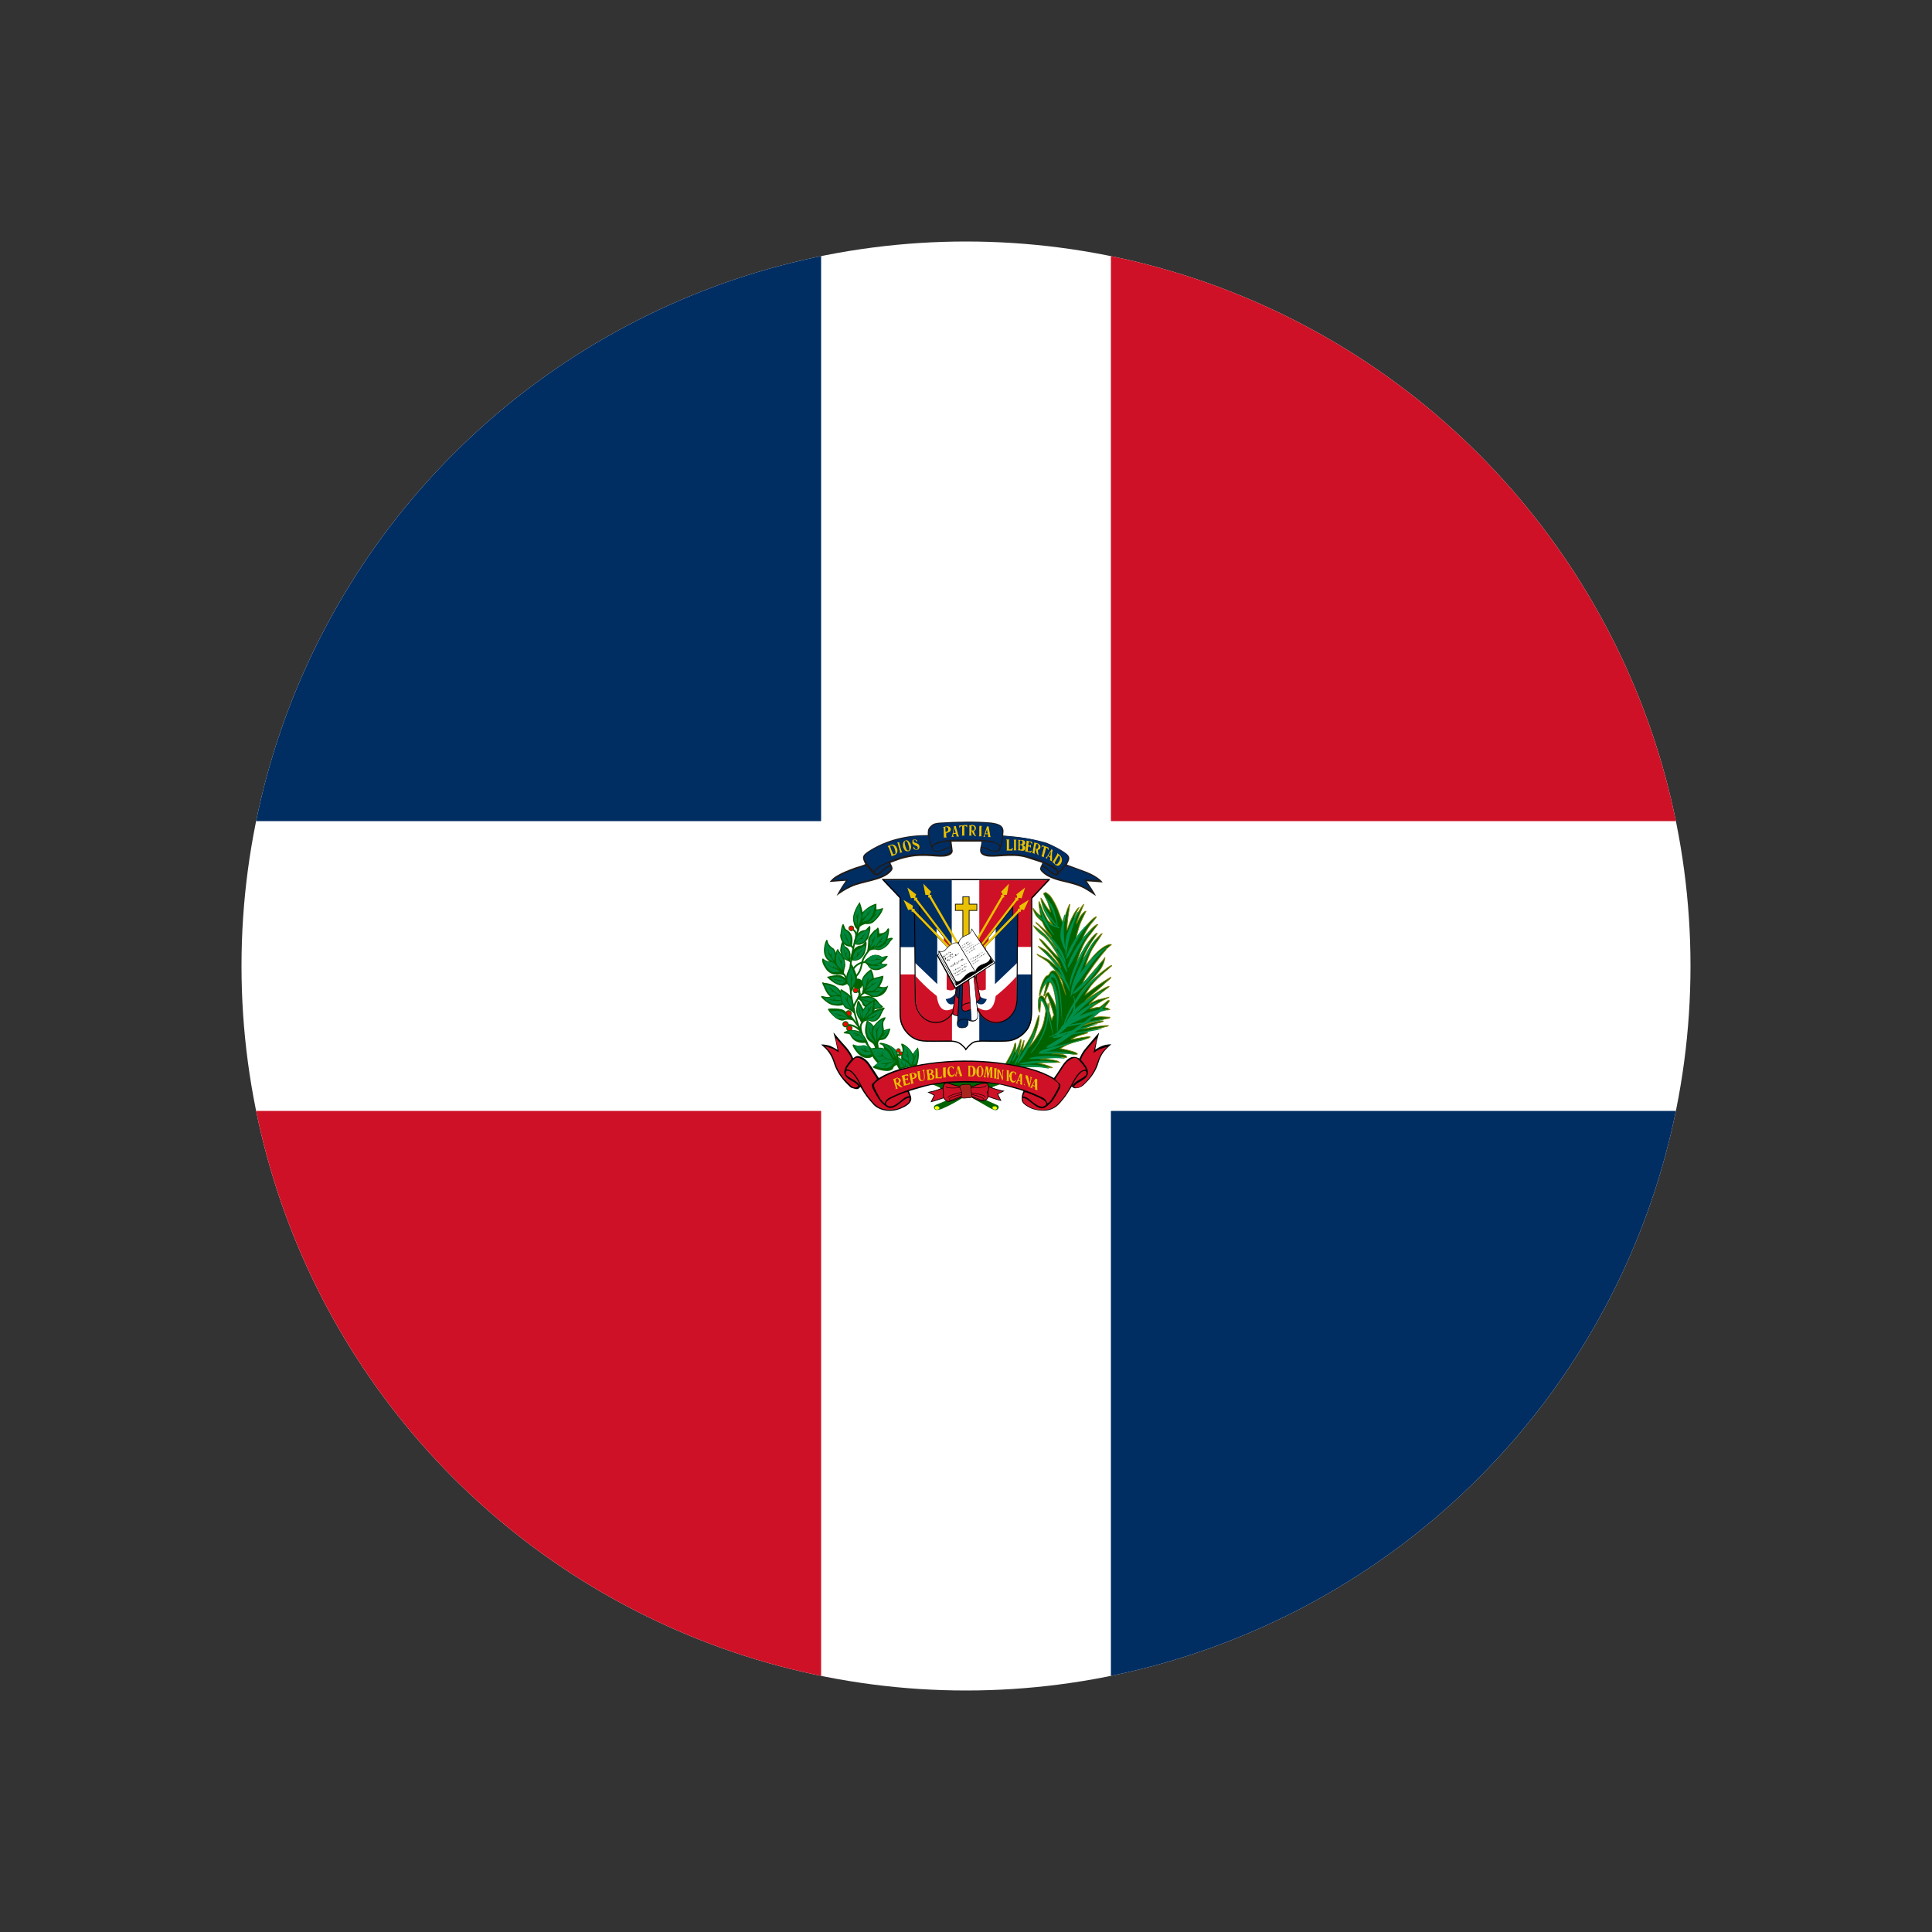 <svg viewBox="0 0 800 800" version="1.1" xmlns:xlink="http://www.w3.org/1999/xlink" xmlns="http://www.w3.org/2000/svg" id="Layer_1">
  
  <rect x="0" y="0" width="800" height="800" fill="#333333" stroke="none"/>
  
  <defs>
    <style>
      .st0, .st1, .st2, .st3, .st4, .st5 {
        fill: none;
      }

      .st6, .st1, .st7, .st2, .st3, .st8, .st9, .st10, .st5, .st11, .st12, .st13, .st14, .st15 {
        stroke: #000;
      }

      .st6, .st1, .st7, .st2, .st3, .st9, .st10, .st13, .st14, .st15 {
        stroke-miterlimit: 4.5;
      }

      .st6, .st7, .st16, .st13 {
        fill: #fff;
      }

      .st6, .st8, .st9, .st5, .st12 {
        stroke-width: .2px;
      }

      .st1 {
        stroke-width: .5px;
      }

      .st7, .st2, .st10, .st11, .st17, .st18, .st14, .st15 {
        stroke-width: .3px;
      }

      .st3, .st19 {
        stroke-width: .4px;
      }

      .st20, .st15 {
        fill: #eac102;
      }

      .st4 {
        stroke-miterlimit: 4.3;
        stroke-width: .7px;
      }

      .st4, .st18, .st19, .st21 {
        stroke: #006300;
      }

      .st22 {
        fill: #00863d;
      }

      .st8 {
        fill: #aa241e;
      }

      .st23 {
        fill: #008f4c;
      }

      .st9, .st10, .st24 {
        fill: #002d62;
      }

      .st25 {
        fill: #00873f;
      }

      .st26 {
        fill: #ff0;
      }

      .st27 {
        fill: #201b18;
      }

      .st11, .st12, .st28, .st14 {
        fill: #ce1126;
      }

      .st17 {
        stroke: olive;
      }

      .st17, .st29 {
        fill: #006300;
      }

      .st13 {
        stroke-width: .1px;
      }

      .st18, .st19 {
        stroke-miterlimit: 10;
      }

      .st18, .st19, .st21 {
        fill: red;
      }

      .st30 {
        clip-path: url(#clippath);
      }

      .st21 {
        stroke-width: 2px;
      }
    </style>
    <clipPath id="clippath">
      <circle r="300" cy="400" cx="400" class="st0"></circle>
    </clipPath>
  </defs>
  <g class="st30">
    <g>
      <path d="M-50,100h900v600H-50V100Z" class="st16"></path>
      <path d="M-50,100h390v240H-50V100Z" class="st24"></path>
      <path d="M-50,460h390v240H-50v-240Z" class="st28"></path>
      <path d="M460,460h390v240h-390v-240Z" class="st24"></path>
      <path d="M460,100h390v240h-390V100Z" class="st28"></path>
      <path d="M384.2,345.8c-8.3-.1-16.7,1.8-23.7,6.1-3.2,2-4,2.7-2.2,5.9-.4.3-3.3,1.2-4.1,1.4-2.7,1-5.4,2-7.7,3.4-1.4.8-2,1.5-3,2.6l6.7-.5c-.2.4-.7,1.1-1,1.5-1.1,1.6-1.8,3-2.8,4.7,1.9-1.3,3.6-2.5,5.8-3.5,4.8-2.4,13.4-2.5,16.9-6.7.9-1.1.4-1.7-.4-3.4,2.6-.9,3.6-1.5,6.8-2.2,7.7-1.7,12.9.3,16.6-.6,1.2-.3,2.3-.9,2.4-2.1l-.5-3.9h12.4c0,2.2-2.1,5,1.8,6,3.5.9,10.5-1.1,16.6.6l6.8,2.2c0,.3-.5,1.2-.7,1.6-.3.8-.3,1.2.2,1.8.7.8,1.6,1.5,2.6,2.1,2,1.1,4.6,1.9,7,2.4,7,1.7,7.7,2.2,13.1,5.8-.4-1.1-2.9-4.8-3.8-6.1l6.6.5c-1.1-1.7-4.6-3.6-6.7-4.4l-8.1-3c.7-1.4,1.4-2.6.6-3.7-1.1-1.7-7.9-5-9.6-5.5-2.9-.8-5.9-1.4-8.9-1.9-2.9-.5-8.4-.9-8.4-.9-.4-.4.8-2.6-1-4.1-1-.8-2.6-1.1-4.1-1.3-6.2-.6-14.6-.4-20.8,0-1.8.1-3.1.3-4.1,1.3-1.3,1.2-1.4,1.9-1.3,4.1h0v-.2Z" class="st27"></path>
      <g>
        <path d="M385.9,350.2c.9-.8,1-1.1,2.5-1.5,3.2-1.1,8.2-1,11.6-1s5.4,0,8.1.2c2.7.3,4.3.6,6.2,2.2.3-1.9.7-3.5.8-5.6,0-2.2-1.2-2.9-3.2-3.3-3.3-.7-8.8-.6-12.4-.6s-10.5,0-12.2.7c-1.5.5-2.7,1.7-2.6,3.8,0,1,.8,4.5,1.3,5.1h0Z" class="st24"></path>
        <path d="M361.7,360.9c.6-.5.2-1,2.8-2.5,3.3-1.8,7.9-3.5,11.6-4.3,3.3-.6,6.6-.6,10-.4,1.5.1,3.5.4,5,.1,0,0,1.6-.4,2.1-.8.6-.5.6-1.7.6-1.7-1.1-.9-4.2,2.2-7,1.2-.9-.3-1.2-1.8-1.5-2.8l-.9-3.5c-5.2-.7-14,1.4-18.8,3.5-2.2,1-5.7,2.8-7.1,4.1-1.2,1.2,0,3,.7,3.9.9,1.1,2,2.4,2.6,3h0v.2ZM406.2,351.3c-.3,1.8,1,2.3,2.7,2.6,3.3.5,8.3-1.1,14.9.2,2.8.6,5.6,1.5,8.1,2.5,1,.4,4.5,2,5.2,2.7l1.3,1.5c.4-.2,2.3-2.5,2.7-3,.7-.9,1.8-2.6.7-3.9-1-1.1-5.3-3.4-7.2-4.2-2.5-1.1-6.6-2.1-9.7-2.6-3.2-.5-9.5-1-9.5-1,0,0-.4,5.9-2,6.4-3.2.9-4.7-1.7-7-1.3h-.2Z" class="st24"></path>
        <path d="M431.3,358.7c-.2.9-.6,1,1.1,2.4,3.9,3.2,10.5,3.4,14.6,5.2,2.1.9,3.2,1.7,5.1,2.8-.2-.5-2.6-4-3.2-4.9,1.8,0,4.2.1,6.1.3,0,0-.1-.2-.3-.3-2.8-2.4-9.8-4.6-13.3-5.8-1,1.2-2,2.4-3.1,3.5s-.7.7-1.6.5c-1.1-.3-1.9-1.2-2.6-1.8-.6-.6-1.9-1.7-2.8-1.7h0v-.2ZM406.3,350.7c2,.1,2.3.5,3.8,1.2.6.3,1.4.4,2.2.3,1.1,0,1.2-.2,1.5-1.1.4-1.2-1.6-2-2.6-2.2l-4.4-.7-.5,2.4h0ZM393.6,350.8l-.4-2.4c-1.3-.1-7.4.9-7,2.8.2.9.4,1,1.4,1.1,2.7.2,3.1-1.4,6-1.5h0ZM362.2,361.3c.9,1.6,3.2-1.2,4.6-2.3.8-.6.9-.6,1.8-.9l-.5-.8c-.8.2-2.7,1.2-3.4,1.6-1,.6-2.2,1.3-2.6,2.4h.1Z" class="st24"></path>
        <path d="M431.4,358.1c.3.1.6.2.9.4,2,1.1,4.4,4.2,5.3,3.1.6-.7-1.6-2.2-2.2-2.5l-3.5-1.7c-.2.2-.4.5-.5.8h0ZM368.7,358.7c.2.9.6,1-1.1,2.4-3.9,3.2-10.5,3.4-14.6,5.2-2.1.9-3.2,1.7-5.1,2.8.2-.5,2.6-4,3.2-4.9-1.8,0-4.2.1-6.1.3,0,0,.1-.2.3-.3,2.8-2.4,9.8-4.6,13.3-5.8.4.4.7.8,1,1.2.4.5,1.6,1.9,2.1,2.3.4.4.7.7,1.6.5,1.1-.3,1.9-1.2,2.6-1.8.6-.6,1.9-1.7,2.8-1.7h0v-.2Z" class="st24"></path>
      </g>
      <path d="M369.6,349.7c-.6,0-1.1.3-1.6.5-.2,0-.6.2-.3.4.2.1.2.4.4.6.1.4.3.8.4,1.1.2.6.4,1.2.6,1.8,0,.1-.1.5.2.4.3-.1.7-.2,1-.4.5-.1.9-.5,1.1-.9s.1-.4.2-.6v-.5c0-.3,0-.5-.2-.8-.1-.3-.3-.7-.5-.9-.2-.3-.5-.5-.8-.6-.1,0-.3-.1-.5-.1h0ZM369.3,350.1c.4,0,.7.3.8.6.2.3.3.6.4.9.2.5.3,1,.3,1.5s-.3.5-.6.6c-.2.1-.5,0-.5-.3s-.2-.5-.3-.7c-.2-.4-.3-.9-.5-1.3-.1-.3-.2-.6-.3-.9,0-.3.3-.4.5-.4h.2ZM371.5,349c0,.1.3.2.3.4,0,.3.2.5.2.8s.1.4.2.6c0,.3.2.5.2.8s.2.5.2.8.2.4,0,.6v.2c.2,0,.4-.2.6-.2s.4,0,.4-.2c-.1-.1-.3-.2-.3-.4,0-.3-.2-.6-.3-.9,0-.2-.1-.5-.2-.7,0-.2,0-.4-.1-.5-.1-.4-.2-.7-.3-1.1,0-.2-.1-.3,0-.4,0-.2-.3,0-.4,0-.3,0-.5.2-.8.2h.3ZM375.2,348c-.3,0-.6.2-.9.4-.2.3-.4.7-.4,1.1v1c.1.5.4,1,.7,1.5.2.2.5.4.8.5h.8c.4-.1.8-.5.9-.9.1-.3.2-.6.2-.9s-.1-.6-.2-.9c0-.3-.2-.6-.4-.9-.2-.2-.4-.4-.6-.7-.3-.2-.6-.3-.9-.3h0ZM375.2,348.3c.4,0,.6.4.7.7.2.5.3,1,.5,1.5,0,.2,0,.4.1.6v.9c-.2.2-.5.3-.8.1-.2-.2-.3-.4-.5-.7,0-.3-.2-.6-.3-.9,0-.3-.2-.5-.2-.8s-.2-.8,0-1.2c0-.2.3-.3.5-.3h0ZM378.1,347.6c-.2.2-.3.4-.3.7v.8c0,.2.3.4.5.6.3.2.7.4,1.1.6.2,0,.5.2.6.5v.6c0,.2-.3.4-.5.3-.2,0-.4,0-.6-.3-.2-.2-.4-.4-.5-.7,0-.2-.3,0-.2.1v.6c.1.1.3.2.5.3s.5.2.7.2.5,0,.7-.1.4-.3.5-.5c.1-.3.2-.6.1-.9,0-.5-.4-.9-.9-1.1-.2-.1-.5-.3-.8-.3-.3-.1-.6-.3-.7-.6,0-.2,0-.5.2-.6s.5,0,.7.2c.2.1.3.3.3.5s.3.2.2,0c0-.2.2-.5,0-.6s-.4-.2-.7-.3c-.3,0-.6,0-.8.1,0,0-.2,0-.2.1h0v-.2ZM392.1,342.2c-.4,0-.7,0-1.1.2-.1.1-.5,0-.5.2.1.1.2.3.3.5v2.8c0,.2.1.5,0,.7-.2.2.1.3.3.2h.8c.2,0,0-.2,0-.3-.2-.3-.1-.6-.1-.9v-.7c.3-.1.6,0,.8-.2.5-.1,1-.5,1.1-1s-.1-1-.5-1.3c-.3-.2-.7-.3-1-.3h0ZM392,342.5c.3,0,.5.3.6.5v.7c0,.4-.3.6-.7.7-.2,0-.5,0-.4-.2v-.9c0-.3-.2-.6,0-.8.1-.1.3,0,.5,0h0ZM395.4,342c-.2,0-.5.2-.4.4,0,.3,0,.6-.2.9,0,.4-.1.8-.2,1.3s-.2,1-.4,1.5c0,.1-.3.3-.1.4h.8c.2,0-.1-.3-.2-.4v-.6c0-.1,0-.2.2-.2h1c0,.3.2.5.2.8s-.2.4,0,.3c.3,0,.6-.1.9,0,.3,0,0-.2-.1-.4-.1-.3-.2-.6-.3-.9,0-.4-.2-.7-.3-1.1,0-.2-.1-.4-.2-.6-.1-.4-.2-.8-.3-1.3,0-.1-.3,0-.4,0h0ZM395.2,343c.2.5.3,1.1.5,1.6.1.2,0,.3-.3.3s-.6.2-.6-.1.1-.4.1-.6c0-.3.1-.5.1-.8,0,0,0-.2.1-.3h0ZM398.8,341.8h-1.6v1c.1,0,.2-.2.3-.3.2-.2.3-.4.6-.4s.3,0,.3.1v3.5c0,.1-.2.2-.2.3h1.1c.1,0,.1-.2,0-.2v-3.8c.1,0,.3-.2.4,0,.1,0,.2.1.4.2l.2.3s.2.1.2,0v-.6c0-.2,0-.4-.2-.3h-1.3l-.2.2ZM402.4,341.7h-1c-.1,0-.3,0-.1.1.2.1.1.4.1.6v3.1c0,.2,0,.4-.2.5,0,.1.3,0,.4,0h.8c0-.2-.2-.2-.2-.4v-1.4c.2,0,.4,0,.4.3s.1.4.2.6c.1.2.2.4.4.6.2.2.3.3.5.5.2,0,.3,0,.5.1,0-.2-.2-.3-.3-.5-.2-.3-.3-.6-.4-.9,0-.2-.2-.4-.2-.6-.1-.2.1-.2.2-.3.2-.1.4-.3.5-.5s.1-.5.1-.8-.2-.4-.3-.6c-.1-.2-.4-.3-.6-.4-.2,0-.5-.1-.7-.2h-.3l.2.2ZM402.7,342c.2,0,.4.1.6.3.1.1.1.3.2.5v.6c0,.2-.3.5-.6.5h-.6v-1.7c0-.3.2-.3.5-.3h-.1ZM405.5,342.4v3.3c0,.2,0,.3-.2.5,0,0-.1.1,0,.1h1.1c.2,0-.1-.2,0-.3-.1-.2,0-.5,0-.7v-2.6c.1-.2,0-.5.2-.6,0,0,.1-.2,0-.1h-1.2c0,.1.2.2.2.4h-.1ZM408.6,342.3c0,.4-.2.7-.3,1.1,0,.2-.1.4-.2.6-.1.3-.2.7-.3,1-.1.4-.2.9-.5,1.3-.2,0-.1.3,0,.2h.6c.2,0,.2-.1,0-.2-.2-.2-.2-.4,0-.6,0-.2.2-.4.4-.3h.8c0,.2.1.5.1.7s-.3.5,0,.5h.8c.1,0,.3,0,.2-.1-.2-.3-.2-.7-.3-1.1,0-.4-.1-.8-.2-1.2,0-.4-.2-.8-.2-1.2s0-.4-.1-.6c0-.2-.1-.2-.3-.2h-.5ZM408.7,343.2c.1.3,0,.5.1.8,0,.3,0,.6.2.9,0,.4-.4.2-.5.2-.2,0-.5,0-.3-.2,0-.2.1-.4.2-.6,0-.2.1-.4.2-.5s.1-.4.2-.6h-.1ZM416.7,347.7c0,.2.3.3.2.5v3.6c0,.1,0,.2-.1.3s0,.1.2.1h2.2c0-.4.1-.7.2-1.1,0-.2-.1,0-.2,0-.2.3-.5.6-.8.6h-.6v-3.5c0-.2,0-.4.2-.6h-1.3ZM419.7,352.1h1.2c0-.2-.2-.1-.2-.4v-3.6c0-.4.2-.2.2-.4h-1.2c0,.3.1,0,.2.4v3.6c0,.3-.2.2-.2.4ZM421.5,347.6c0,.2.2.3.2.5v3.2c0,.2,0,.4-.1.6,0,0-.3.2,0,.2.5,0,1,0,1.5.2.4,0,.7,0,1-.2.4-.3.5-.9.4-1.3,0-.2-.2-.4-.4-.5-.1-.1-.3-.2-.4-.4.4,0,.7-.3.8-.7,0-.3,0-.7-.2-.9,0,0-.1-.2-.2-.2-.2-.1-.4-.2-.6-.2-.6-.1-1.1-.1-1.7-.1h0l-.3-.2ZM422.5,348c.2,0,.5,0,.7.2.3.3.3.8,0,1.1,0,.2-.2.3-.3.3h-.6v-1.1c0-.2,0-.4.1-.5h0ZM422.3,349.9c.3,0,.7,0,.9.3.2.3.1.6.2.9,0,.4-.4.8-.8.7-.2,0-.3-.2-.3-.4v-1.6h0ZM424.4,352.4c0,.2.3.1.5.2.4,0,.7.2,1.1.3.3,0,.6.1.9.2,0-.2.2-.4.3-.7.1-.2-.1-.3-.2-.1-.3.2-.7.3-1.1.2-.3,0-.4-.2-.3-.5,0-.5,0-1,.2-1.5h.5c.2,0,.3.3.4.5.1.1.1-.2.2-.3v-.9c-.2,0-.3.4-.6.3-.2,0-.6,0-.5-.3,0-.4.1-.7.2-1.1.4-.1.8,0,1,.4.1.1.2.4.4.5v-.9c-.1-.2-.4-.1-.6-.2-.6-.1-1.1-.3-1.7-.4-.3,0,.1.2,0,.4l-.3,2c0,.5-.1,1.1-.2,1.6,0,.2-.1.3-.3.4h.1ZM428.2,348.8c.1.2.1.5,0,.8-.1.7-.3,1.3-.4,2,0,.4-.2.8-.2,1.2s-.5.3-.1.4c.3.1.6.2.9.3.3,0,0-.3,0-.5,0-.3.1-.6.2-.9,0-.2,0-.5.2-.5.3,0,.1.4.2.5,0,.5.2,1,.4,1.4.2.3.4.5.7.7,0-.2-.2-.5-.2-.7,0-.3,0-.6-.1-.9v-.7c.2,0,.5-.1.7-.3.3-.3.4-.8.3-1.2s-.4-.8-.8-1c-.5-.3-1-.3-1.5-.5h-.3ZM429.2,349.4c.3,0,.6.2.7.5.2.4.1,1-.2,1.4-.2.2-.4.2-.7.2s-.5,0-.3-.3c0-.4.2-.9.3-1.3,0-.1.1-.2.2-.3h0v-.2ZM431.1,350.9c.2,0,.3-.2.5-.3.2,0,.4-.2.6,0,.1.1,0,.4,0,.5,0,.3-.1.6-.2.8l-.5,2c0,.2,0,.4-.3.5-.1.2.3.2.4.3.2.1.5.2.7.3,0-.2-.2-.3,0-.5,0-.5.2-1,.4-1.6.1-.6.3-1.3.5-1.9.3,0,.5.2.6.4s.2.4.3.6c.2-.1.1-.3.1-.5v-.5c-.3-.2-.7-.3-1-.4-.2-.1-.5-.2-.8-.3l-.8-.3c-.2.2-.2.5-.4.7v.2h-.1ZM435.4,351.7c-.2.1-.2.3-.3.5-.1.2-.3.4-.4.6-.4.6-.7,1.2-1.1,1.8-.2.2-.3.4-.6.5-.2.2.2.2.3.3.1,0,.4.3.4.2,0-.2-.2-.4,0-.6,0-.2.1-.6.4-.4.3.2.5.3.8.5v.6c0,.2-.3.4-.2.5.2.1.4.2.6.3.1,0,.4.3.3,0v-.9c.1-.2,0-.5,0-.7v-.9c0-.5,0-1,.2-1.6,0-.2.2-.5,0-.5s-.3-.3-.4-.2h0ZM435.1,352.7v.2c0,.6-.1,1.1-.2,1.6,0,.3-.3,0-.4,0-.2-.1-.5-.2-.3-.4.2-.3.4-.5.5-.8.1-.2.2-.4.3-.6h.1ZM437.8,353.2c0,.3,0,.6-.2.8-.1.3-.3.5-.4.7-.2.3-.3.6-.5.9-.2.4-.5.8-.7,1.1-.1,0-.4,0-.2.2l.6.6c.3.2.5.5.8.7.4.3,1,.4,1.4.1l.6-.6c.2-.3.3-.5.4-.8.1-.4.2-.8.1-1.1,0-.6-.4-1.2-.8-1.6-.2-.2-.5-.5-.8-.7-.1,0-.2-.2-.3-.3h0ZM438.5,354.3c.3.2.5.6.5,1,0,.6-.3,1.2-.7,1.8-.2.3-.4.7-.8.8-.3,0-.6-.1-.7-.4s0-.6.2-.8c.3-.6.7-1.1,1-1.7.1-.2.2-.5.5-.6h.1-.1Z" class="st20"></path>
      <path d="M386,449c.8.3,2.4,1,3.1,1.3,0,0,2.3,4.3,2.3,4.2.9.6.7.5,1.7.7l-5.4,2.2c-1.6.6-.9,2-.2,2.2.8.2,2.5-.4,3.1-.7,2.7-1.2,5.1-2.5,7.5-4,.4-.2,2.2-1.5,2.5-1.4l9.5,5.4c.7.3,2.1,1.2,2.8.6.3-.2.8-.7.6-1.2-.1-.6-.5-.7-1-.9-.7-.3-5-2.3-5.2-2.3l1.1-.3c.3-.2-.3-1,.2-.8l2.4-3.9,3-1.1c0-2.7-22.2-4.4-28-.2h0v.2Z" class="st29"></path>
      <path d="M387.5,458.1c-.8.2-.6,1.8,1,1.3,1.1-.4.2-1.7-1-1.3h0ZM411.1,458.2c-.2.6-.2.9.3,1.1.6.3.9.3,1.3-.1s.1-.7-.3-1c-.5-.3-.1-.2-.5-.1-.3.1-.5,0-.8.1Z" class="st26"></path>
      <path d="M432.2,369.9c0,.1-.1,0,0,.4,2,4,1.3,2.1,2.9,7.4-.3-.3-.7-.9-1.1-1.3-.9-1.2-1.7-2.5-2.4-3.8-.2-.4-.3-.5-.6-.7-.1.4.6,2.5.7,3.1.7,2.6,2.7,5.5,4.1,7.9-.4-.2-.7-.5-1-.9-1.3-1-.9-.8-1.6-2.1-.7-1.2-1.3-2.5-1.8-3.9-.3-.9-.7-1.8-1.1-2.7-.1.2,0-.1-.1.2-.1.4,0,.8,0,1.1.2,1.5.4,3,.7,4.5-1-.4-.8-.5-1.6-1.2-.2-.1-.5-.7-.7-.8l-.8-1c-.2.5,1.1,3,1.5,3.3.4.7,2.2,2,2.4,2.5.8,1.8,1.5,3.2,2.7,4.6l1.1,1.4-2.3-2.3c-1.7-1.5-2.3-2.2-4.2-3.7,0,.5.7,1,1.1,1.3l2.9,3.2c.9,1.2,2,2.3,2.8,3.5l1.8,3.1c-.2-.4-.7-1-1-1.4l-2.8-3.5c-1-1.2-2.1-2-3.3-3-1.1-.9-2.5-1.8-2.5-1.8,0,.5,2.4,3.4,4.1,4.3.5.5,1,1,1.5,1.6.5.5.9,1,1.4,1.6.8,1.1,1.7,2.5,2.4,3.7l1.1,2c-.9-.3-4.9-5-5.9-6s-1.2-1.3-2.2-1.8c0,.5,2.8,3.7,3.5,4.4.3.3.4.5.6.7l1.2,1.4c.8,1,2.3,2.7,2.8,3.8l.8,1.7c0-.2-1.6-2.3-1.9-2.5-.3-.4-.7-.9-1.1-1.3-.9-1-2.4-2.7-3.5-3.5l-2.8-1.6c-.1.3.5.7.8,1l1.1,1c1.3,1,3,2.9,4,4.2.7.8,1.2,1.5,1.7,2.4-.4-.2-.6-.5-.9-.8s-.6-.5-.9-.8c-.5-.5-1.2-1-1.9-1.5l-4.5-2.2c0,.4,1.6,1.3,2,1.5.9.6,2.4,1.5,3.1,2.3.4.4.5.6.8.9.7.6,1.2,1.3,1.7,2s1,1.3,1.5,2.1c.5.8.8,1.5,1.3,2.4l1.5,5.7c-.5-1.9-1.4-3.9-2.1-5.8-.5-1.4-1.7-4.8-3.5-4.2-.7.3-1,1-1.3,1.5-.4.8-1-.3-2.4,2.6-.8,1.6-1.3,3.5-1.6,5.3v.9c.4-.1.6-1.1.7-1.5.7-1.8,1.4-2.8,2.4-4.5l-1.3,6.1c.5,0,.6-.9.8-1.3.6-1.5,1.1-3,1.7-4.5,2,1.4,2.6,8.9,2.9,11.6-.2-.9-1-2.9-1.4-3.8l-2-3.4c-1.2.1-1.3,1.6-1.6,2.6-.4-.5-.7-1.3-1.5-1.2-.7,0-1,.9-1.1,1.7-.1.9,0,1.8,0,2.7s.2,1.9.4,2.1l.2.2.4-5.2c.8.4,2.2,3.7,2,5.1-.8,5-1.2,6.6-3.9,10.7-.5.7-.9,1.5-1.5,2.1-.2.4-.5.7-.8,1l-.9,1c1.4-2.4,2-3.3,2.9-6,.7-2,1.3-4.2,1.5-6.4v-1c-.3.1-.4.5-.5.8-2.3,7.2-2.6,7.4-6.4,13.8l.7-4.1c-.4,0-.3.2-.4.6-.1.3-.2.5-.3.8-.5,1.6-1.1,3.1-1.9,4.5,0-.4.3-1,.5-1.4.4-1.3.6-2.8.8-4.1v-.9c-.4,0-.4.8-.6,1.3-.5,1.5-1.1,2.8-1.8,4.1v-.4c.1-.9.4-2.3.2-3.2,0,0,.1.2-.1-.3-.4.1-.4.8-.5,1.1-.1.4-.2.8-.4,1.3-.9,2.4-2,4-3.2,6.2-.7,0-.2,0,.2,0h-.2c.5,0,.4,0,.2,0,1,.3,7,1.4,7,1.4,3.5-.1,5.8-.4,9.2,0,.5,0,2.7.4,3,.2-1-.6-2-.8-3.1-1.2l-3.3-.8,9.4-.2-.8-.5c-1.5-.6-5.7-.9-7.4-1,3.1-.3,5.4-.5,8.5-.6.8-.2,3.6.7,2.3-.6-1.1-.8-4.6-.9-5.8-.8l5.5-.2c.9-.2,6.6,1.1,4.6-.2-1.6-.8-5.1-1.5-6.7-1.8,1-.6,1.9-1.1,2.9-1.6,2.1-.9,4.4-1.5,6.7-2.2,2.5-.4,4.3-1.6,1.1-1-2,.2-4.4.8-6.2,1l1.6-.9c1.5-.8,3.3-1.1,5-1.7.3-.1.2,0,.3-.3h-.3c-.3-.1-.6,0-.9,0,1-.6,3.8-1.2,4.9-1.4,1.3-.3,2.5-.6,3.8-1,.4-.1.9-.1,1.1-.4h-.2c-.4-.3-7.2.7-7.9.9-.7.1-1.9.4-2.5.4,2.1-.9,4.1-1.8,6.3-2.4.4-.1,2-.4,2.2-.8-.4-.2-.8,0-1.4,0-2,.3-4,.9-5.9,1.5-.7.2-1.6.6-2.2.7,7-2.7,4.3-1.9,10.8-3.2.7-.1,1.3,0,1.4-.6l-3.7-.2c-1.2,0-2.5.3-3.5.4l2.8-2.3c.8-.6.4-.8,1.8-.9.5,0,2.1,0,2.5-.1-.9-1-1.2-.5-2.1-1l1.1-1.4c.3-.4.6-.7.8-1.1q.1-.2,0-.3h-.5l-2.9,2.4c-.5.4-.4.3-1.1.4-1.3.1-2.5.5-3.6.7,1.4-1.1,2.2-1.7,3.8-2.6.7-.4,1.4-.8,2.1-1.2.6-.3,2-.8,2.1-1.1l-4.5,1.1c-.9.3-3.3,1.5-3.8,1.9,2-2.2,5-4.7,7.3-6.5.3-.2,1-.6,1.1-.9-.2,0-.2-.1-.4,0-1.2.3-4,2.1-4.9,2.7-1.6,1-3.3,2.2-4.7,3.4.8-.9,1.6-1.7,2.6-2.5.2-.2.5-.5.7-.6.2-.2.4-.4.7-.6.5-.4.9-.8,1.4-1.2.9-.8,1.9-1.6,2.7-2.5l1.4-1.2c.3-.3,1.3-.9,1.2-1.4-1.9,1.1-3.7,2.3-5.5,3.5s-1.8,1.3-2.6,1.9c-.7.4-2,1.7-2.6,1.9,1.1-1.8,2.2-3.6,3.6-5.1,1.7-1.9,3.9-3.9,5.9-5.5.5-.4,1-1,1.5-1.3v-.2c-.5,0-2,1.1-2.3,1.4-2.1,1.5-4.2,3.3-5.9,5.1-.3.3-.6.7-.9.9-.9.9-1.8,2-2.5,3-1,1.4-2,2.9-2.9,4.4.6-2.7,2.5-4.8,4-6.5l3.4-3.7c.2-.3.4-.4.6-.7,2.2-2.5,3.3-4.4,3.8-7.3-.4.6-.9,1.2-1.8,2.3-.3.3-.5.5-.8.9l-6.8,7.9c.3-1.1,1.6-3.5,2.3-4.4.9-1.3,1.8-2.6,2.7-3.9.7-.9,3.6-4.8,4.4-5.5l.3-.3c0-.5.5-.7,1-1.1.6-.5.7-.7,1.3-1.1-.6-.6-3,.8-3.4,1.1-3,2-5.1,4.8-7.3,7.6.3-1.5,2.1-5.9,2.9-7.2.7-.9,1.3-2.2,2-3l2-3.1c-.5,0-1,.7-1.3,1l-.6.6c-2.6,2.8-4.2,5.9-6,9.4.1-1.7,1.7-4.6,2.5-6,1.1-1.9,2.3-3.4,3.4-5.2-.6-.2-2.5,2-2.8,2.5-.8,1-1.6,2-2.3,3.2-1.3,2.1-2.5,4.5-3.3,6.9l-.2.5c.1-2.3,2.4-7.7,3.4-9.4.6-1,1.2-1.9,1.9-2.8.3-.3.5-.6.7-.9.5-.6.9-1.2,1.4-1.8l1.4-1.8c-.9-.3-4,3.3-4.6,4-.8,1-1.5,2-2.1,3.1.4-1.7,1.6-4.1,2.6-5.6.8-1.3,1.7-2.3,2.7-3.5.3-.4.6-.7.8-1.2-1-.1-5,4.6-5.8,5.6s-.6.9-1,1.4l-1.3,2.1c0,.1-.1.2-.2.4l-.3.4c.2-1.7,1.2-5.1,1.7-6.6.7-1.9,1.7-3.7,2.6-5.6-.7-.1-2,1.7-2.4,2.3l-1.6,3c.2-1.4,2.3-6.3,3.1-8.1-.4.1-.7.8-1.1,1.3-1,1.5-1.9,3.1-2.8,4.6.1-1.6,1.2-3.2,1.9-4.6-1.3.6-3.5,5.2-4,6.7-.2.6-.5,1.3-.7,2l-.3.7c0-3.6.7-7.2,1.2-10.7-.3,0-.4.4-.5.8l-.4.9c-.2.6-.5,1.3-.7,2l-1,4.2c-1.5-2.1-1.9-6-4.9-10.5-.9-1.4-1.3-1.5-2.5-2.4h0l-.8.4ZM433.8,412.3c1.2,3.4,1.7,4.6,2.6,8.2-.1,0-.3.2-.4.4-.1.4-.3,1-.5,1.5l-.9-3.2c-.4-1.1.1-3.5-.2-3.9-.4.6-.2.7-.3,1.8-.2-.3-.4-1-.6-1.3-.7-1.9-.8-1.4-.4-2.5.1-.3.3-.9.6-1.1h0Z" class="st17"></path>
      <g>
        <path d="M443.1,406.4c.5-4.7,6.3-16,8-16.2.3,0-1.9,3.1-3.4,6.3-1.5,3.1-3.1,7.2-3.7,9.1-.5,1.9-1,3.3-1,3.2v-2.4h.1ZM455.8,403.4s-1.1,1.1-2.4,2.3c-4.4,4.1-9.6,11.4-12,17.2-2.5,6.2-1.9,4.7-1.1,1.6,1.9-6.5,7.2-14.9,12.1-18.9,1.7-1.5,3.5-2.6,3.4-2.3h0ZM441.1,392.8c0-4.3.4-5.8,2.9-11,1.6-3.3,2.2-4.4,2.4-4.2.1.2,0,.8-.3,1.4-1.5,2.8-3.9,10.9-4.3,14.5-.1,1.2-.4,2.2-.5,2.2s-.2-1.3-.2-2.9h0ZM434.1,416.9c.3,3.4-.3,7.2-1.8,11-.9,2.3-4.4,7.6-5.3,8-.4.2-.3,0,.6-1.1,3.7-4.4,6.1-10.8,6.2-16.8-.2-3.2,0-3.7.2-1.1h0Z" class="st23"></path>
        <path d="M444.8,412.9c.5,1.5.6,5.1,0,6.9-1.3,4.5-4.5,7.7-9,9.3-.9.3-1.6.5-1.7.5,0,0,.6-.4,1.5-.8,5.6-2.6,9.1-8,9.2-13.9,0-1.1-.2-1.6-.3-1.9-.1-.5-.2-.8,0-.9,0,0,0-.2.3.9h0Z" class="st23"></path>
        <path d="M457.1,422.3s-2.5.5-5.4,1-6.7,1.2-8.4,1.6c-2.6.6-3.1.6-3.3.4-.1-.2-.2-.3-.2-.4s7.9-1.5,12.5-2.2c3.3-.5,5-.7,4.8-.4h0ZM434,372.7c1.9,2.3,2.3,3.2,3.3,7.1.6,2.5.8,3.3.6,3.3s-.3-.4-.4-.9c-.5-2.2-2.7-7.5-4.1-9.6-.4-.7-.8-1.3-.7-1.4,0,0,.6.6,1.3,1.4h0Z" class="st23"></path>
        <path d="M431.9,375.5c.9,2.8,1.5,3.7,4.2,6.6,1.7,1.8,2.3,2.4,2.4,2.2,0-.1-.2-.5-.5-.8-1.5-1.5-4.8-6.3-5.8-8.6-.3-.7-.7-1.4-.7-1.3,0,0,.1.9.5,1.9h-.1ZM448.7,384.3c-3,2.7-7.8,11.4-7.1,12.8.1.2,1.4-1.8,2.7-4.5,1.3-2.7,3.3-5.9,4.3-7.3,1-1.3,1.8-2.4,1.7-2.4,0,0-.8.6-1.6,1.3h0ZM450.1,386.5c-3.3,3-8.7,12.8-7.9,14.3.1.2,1.5-2,3-5s3.7-6.6,4.8-8.1c1.1-1.5,2-2.6,1.9-2.6,0,0-.9.7-1.8,1.4h0ZM431,377.6c.5,2.9,1,3.9,3.3,7.1,1.5,2.1,2,2.7,2.1,2.5,0-.1-.1-.5-.4-.9-1.3-1.7-3.9-6.9-4.7-9.3-.2-.8-.5-1.4-.6-1.4,0,0,0,.9.2,2h.1Z" class="st23"></path>
        <path d="M435.6,383.4c2.4.8,3.2,1,3.1.8,0-.1-.4-.4-.8-.5-2.1-.6-8-3.2-8.1-4.3-.3-.4-1.3-1.9-1.3-1.9,0,0,5.1,5.2,7,5.8h0ZM455.8,393.7c-4.5,3.1-12.6,14.1-11.9,16,.1.3,2.1-2.2,4.5-5.6,2.3-3.4,5.5-7.4,7.1-9s2.8-2.9,2.7-2.9-1.2.6-2.4,1.4h0ZM455.1,400.4c-2,4-9.6,11.6-11.1,11.2-.2,0,1.5-2,3.8-4.1,2.4-2.2,5.1-5.2,6.2-6.6,1.1-1.5,1.9-2.5,2-2.5,0,0-.4,1-.9,2.1h0ZM428.4,427.8c-.8,3.9-5.7,12.3-7.1,12.4-.2,0,.8-2,2.4-4.5,1.5-2.5,3.3-5.7,3.9-7.3.6-1.5,1.1-2.7,1.1-2.6,0,0-.1,1-.3,2ZM440.8,404.3c-.8-2.5-3-5.5-6.1-8.3s-4-3.2-1.3-.6c2.5,2.4,5.6,6.6,6.8,9.2.5,1,.9,1.9,1,1.8.1,0,0-1-.4-2.1h0ZM443.1,436.1c-3.5-1-12.4-.9-13.1.1-.1.2,2,.2,4.7.1s6.1,0,7.6.1c1.5.2,2.6.3,2.6.2,0,0-.8-.3-1.7-.6h-.1ZM439.3,437.7c-3.5-.9-12.4-.4-13.1.7-.1.2,2,.1,4.7,0,2.7-.2,6.1-.3,7.6-.2,1.5.1,2.6.2,2.6.1,0,0-.8-.3-1.7-.5h-.1ZM435.4,439.6c-3.5-.8-12.5,0-13.1,1,0,.2,2,0,4.7-.2,2.7-.3,6.1-.5,7.6-.4,1.5,0,2.6.1,2.6,0,0,0-.8-.3-1.8-.5h0Z" class="st23"></path>
        <path d="M433.1,441.8c-3-1.1-10.8-1.3-11.4-.3,0,.2,1.7.3,4.1.3s5.3.1,6.6.4c1.3.2,2.3.4,2.2.3,0,0-.7-.4-1.5-.7h0ZM447,430.8c-7.3,2.1-16.2,3.4-16.7,5.1,0,.3,3.2-.3,6.5-1.6,3.3-1.3,7.5-2.6,9.4-3s3.4-.8,3.3-1c0,0-1.3.4-2.5.4h0ZM456.5,426.1s-3,.6-6.5,1.2-8,1.4-10,1.9c-3.1.7-3.7.7-3.9.5-.1-.2-.2-.4-.2-.4,0-.1,9.5-1.8,14.8-2.6,3.9-.6,6-.8,5.7-.5h.1Z" class="st23"></path>
        <path d="M454.3,424.2s-2.5.8-5.3,1.6c-2.9.8-6.6,1.9-8.2,2.4-2.5.8-3,.9-3.2.7-.1-.1-.2-.3-.2-.3,0-.1,7.8-2.3,12.2-3.5,3.2-.8,5-1.2,4.7-.9h0Z" class="st23"></path>
        <path d="M452.4,415.6c-5.1,2.1-15.2,11-14.9,13.1,0,.3,2.6-1.7,5.5-4.5s6.9-6,8.8-7.3c1.9-1.2,3.3-2.2,3.2-2.2s-1.3.4-2.6.9h0Z" class="st23"></path>
        <path d="M456.2,418c-5.1.3-16.5,5.5-16.9,7.6,0,.3,2.7-.8,6.1-2.5s7.8-3.5,9.8-4,3.6-1,3.5-1.1h-2.6.1Z" class="st23"></path>
        <path d="M456,418.6c-12.9,10.9-20.2,16.2-22.8,15.1-.4-.2,4.8-3.1,9.1-5.9,4.4-2.8,9.6-6.8,11.8-8.8,2.1-2,3.7-3.5,3.7-3.4s-.8,1.5-1.9,3.1h0ZM442.2,422c2.6-4.2,3.9-5.5,9.5-9,3.6-2.3,4.8-2.9,4.8-2.6s-.5.7-1.1,1.1c-3.2,1.8-10.4,8.3-12.9,11.5-.9,1.1-1.7,1.9-1.8,1.9s.6-1.4,1.5-2.9h0ZM443.6,409.7c.5-4.7,8.6-20.6,10.3-20.8.3,0-1.9,3.1-3.4,6.3-1.5,3.1-3.1,7.2-3.7,9.1-.5,1.9-3.5,8.8-3.5,8.7,0,0,.2-2,.3-3.2h0ZM440.2,391.5c-1.4-3.2-1.4-4.4-.4-9,.6-2.9.9-3.9,1.2-3.8.2.1.2.6,0,1.1-.7,2.5-.6,9.2,0,12,.2.9.3,1.7.2,1.8-.1,0-.6-.9-1.1-2.1h0ZM442.7,408.8c-.7-2.3-2.7-5-5.5-7.4-2.8-2.5-3.6-2.9-1.2-.6,2.3,2.1,5.1,6,6.1,8.3.4.9.9,1.7.9,1.6.1,0,0-.9-.4-1.9h.1ZM430.3,412.5c2.6-9.2,4.6-7.6,4.6-7.6,5.6,5.3,2.8,23.4,2.8,23.4,0-37-7.4-15.8-7.4-15.8h0Z" class="st23"></path>
        <path d="M432.3,411.8c2.6-9.2,3.2-8.8,3.2-8.8,4.6.9,4.3,21.2,4.3,21.2-2-34.8-7.6-12.4-7.6-12.4h.1ZM429.9,419c-.1-6.6,1.2-5.6,1.2-5.6,3.7,3.3,5.1,16.2,5.1,16.2-5.8-25.9-6.3-10.6-6.3-10.6h0ZM441.2,399.6c-1.1-3.5-4.6-7.2-8.1-11.9-4.4-3.9-5.7-4.6-1.9-.9,2.5,1.5,7.5,8.8,9.1,13.2.7,1.5,1.3,2.6,1.5,2.5.2,0,0-1.4-.6-2.9h0Z" class="st23"></path>
        <path d="M440.8,396.5c-.9-2.7-3.1-6.2-6.5-9.2l-2-1.9c2,2.4,6.6,8.7,7.8,11.5.5,1.1,1,2,1.1,1.9.1,0,0-1.1-.4-2.3h0ZM422.2,433.1c-.3,2-2.4,6.4-3.1,6.5-.1,0,.3-1.1,1-2.4s1.4-3,1.7-3.8c.2-.8.5-1.4.5-1.4v1h-.1ZM420.4,434.2c-.3,2-2.4,6.4-3.1,6.5-.1,0,.3-1.1,1-2.4s1.4-3,1.7-3.8c.2-.8.5-1.4.5-1.4v1h-.1ZM423.2,434.4c-.3,2-2.4,6.4-3.1,6.5-.1,0,.3-1.1,1-2.4s1.4-3,1.7-3.8c.2-.8.5-1.4.5-1.4v1h-.1Z" class="st23"></path>
      </g>
      <path d="M355,383.8c0,1,.3,1.2.7,1.9v-1.9c-.3-.2-.4,0-.7,0h0Z" class="st25"></path>
      <g>
        <path d="M352.2,398.2l-.9-.7M353.2,392.6c-.7-1.1-.8-1.1-.8-1.1M350.5,405.9c-.3-2.3-1.6-2.9-1.6-2.9M361,434.9c-5.8-6.4-7.6-17.9-7.6-17.9,1.9-4.8,4.4-5.9,4.4-5.9M353.4,417c-1.9-7.4-1.4-15.2-1.4-15.2.7-9.5,3.7-17.9,3.7-17.9M352,404.5c1.5-7,7.3-6.1,7.3-6.1" class="st4"></path>
        <path d="M351.9,405.8c5.2-2.1,4.6-6.7,5.5-8.6,1.4-2.8,2.4-3.6,2.4-3.6M357.1,428.5c-1.8-4.5.3-5.3.3-5.3M356.4,427.1c-2.3-2.9-5.1-2.7-5.1-2.7M355.3,413.4c1.4-2.5,0-5.1,0-5.1M356,425.7l-4-5.2M354.4,388c.5-2.1-1.1-3-1.1-3" class="st4"></path>
        <path d="M353.5,384.4c0,.6-.4,1-1,1s-1-.4-1-1h0c0-.6.4-1,1-1s1,.4,1,1Z" class="st18" id="a"></path>
        <path d="M356.2,407.4c0,.6-.4,1.2-1,1.2s-1-.5-1-1.2h0c0-.6.4-1.2,1-1.2s1,.5,1,1.2Z" class="st21" id="a1"></path>
        <path d="M355.3,410.1c0,.6-.4,1-1,1s-1-.4-1-1h0c0-.6.4-1,1-1s1,.4,1,1Z" class="st18" id="a2"></path>
        <path d="M352.5,419.6c0,.6-.5,1.1-1.1,1.1s-1.1-.5-1.1-1.1h0c0-.6.5-1.1,1.1-1.1s1.1.5,1.1,1.1Z" class="st19" id="a3"></path>
        <path d="M351.2,424.1c0,.6-.5,1.1-1.1,1.1s-1.1-.5-1.1-1.1h0c0-.6.5-1.1,1.1-1.1s1.1.5,1.1,1.1Z" class="st19" id="a4"></path>
        <path d="M352.8,425.8c0,.6-.5,1.1-1.1,1.1s-1.1-.5-1.1-1.1h0c0-.6.5-1.1,1.1-1.1s1.1.5,1.1,1.1Z" class="st19" id="a5"></path>
        <path d="M372.8,435c0,.4-.3.8-.8.8s-.8-.3-.8-.8h0c0-.4.4-.8.8-.8s.8.4.8.8Z" class="st18" id="a6"></path>
        <path d="M373.9,436.3c0,.4-.3.8-.8.8s-.8-.3-.8-.8h0c0-.4.4-.8.8-.8s.8.4.8.8Z" class="st18" id="a7"></path>
        <path d="M356.1,411.7c-.2-1-1.2-1.3-1.2-1.3M370.6,436.2c1.7,1.2,2.2.5,2.2.5" class="st4"></path>
      </g>
      <g>
        <path d="M372.7,439.8c-1-3.7-.8-4.6-.8-4.6M363.8,433.1s-.6-1.5.4-2.3c.6-.5,3.2.9,4.5-4.9,0,0-.8,0-2.7.7v-.5s-.4-1.3-.2-2.9c0,0,.9-1.4.9-1.9,0,0-1.7-.6-5,3.6,0,0-.3-.9-2.7-2.5,0,0-1.3,3.7-.6,5.8.5,1.6.5,2.2,2.3,3.4,0,0,1.4.6,1.6,2.4.6,0,1.5-.1,1.5-.1v-.9h0ZM361.4,437.4c-.5.3-.8.6-1.7.7-4.2.5-6.6-5-6.6-5-.1-1.1.4-.5,1.2-.2,1.2.4,1.5,0,2.8,0,1.7-.2,3.6,1.5,3.6,1.5,1.1.9,1.2,2.8,1.2,2.8-.1.3-.5.3-.5.3h0ZM356.4,427.3c-4.4-1.9-7,.2-7,.2-.2.3.3.4.3.4,2.8.3,1.9.2,3,1.8,2,2.7,5.5,2.1,5.5,2.1.7.2,1.4,1,1.4,1-.3-2.4-3.1-5.6-3.1-5.6h0ZM348.7,409.8c-.8-.6-.7.6-.7.6-1.8-3.2-6.6-3.4-6.6-3.4-.4,0-.6-.3-.6-.3-.8,0,.2,1.6.2,1.6,1.5,3.9,2.8,4.3,2.8,4.3-1.6.9-4.3-1.1-3.7.4,2.6,2.7,4.3,3.1,4.3,3.1,3.2.8,4.7,0,4.7,0,.7,1.3,1.2,1.5,1.2,1.5,2.9.9,3.6,2.6,3.6,2.6,0-3.2-1.2-7.2-1.2-7.2-.9-1.4-3.9-3.1-3.9-3.1h0Z" class="st29"></path>
        <path d="M371.5,440.9c-1.6.5-1.7,1.6-1.7,1.6-1.5,2.1-7,.1-7,.1-1.7-.5-1.4-.9-1.4-.9,1.5-.8,2.1-1.4,2.1-1.4-2.9-2.6-3.4-6.1-3.4-6.1,4.6-.9,6,0,6,0-.3-1.8-1.8-1.8-1.8-1.8-.4-.6.4-.6.4-.6,4,.4,6.2,2.9,6.2,2.9,1.5,2.1,1,4.2,1,4.2.4,2.1-.4,2-.4,2h0ZM352.9,422.5c-2.2-.7-3.5,0-3.5,0-1.2.5-3.3-.9-3.3-.9-2.8-2.3-3.3-3.7-3.3-3.7,0-.4,2.4-.3,2.4-.3,3.2,0,4,.6,4,.6,1.7.9,1.5,1.8,2.1,2.2,1.4.8,1.7,1.2,1.7,1.2.4.6.6,1.1,0,.9h-.1ZM357.2,423.6c1.5-1.8,3.6-.6,3.6-.6,3.2.4,4.2-3.2,4.2-3.2.7-1.5,1.3-2.2,1.3-2.2.2-.8-1.4-.1-1.4-.1-2.7.7-2.8,1-2.8,1l.5-4.3c0-.7-.7-.2-.7-.2-3.9,2.3-4.4,3.9-4.4,3.9l-1.6-3c-.5-1.2-.9.1-.9.1-.7,3.7-.5,4-.5,4,.5,2,1,2.5,1,2.5.9,1.2.9,1.7.9,1.7l.8.4h0Z" class="st29"></path>
        <path d="M380.2,433.7c-.6.2-2.2,2.7-2.2,2.7-2-3.7-4.6-4.3-4.6-4.3-.5.2,0,1.1,0,1.1.8,2-.1,3.5-.1,3.5-.3,1.4,0,1.8,0,1.8-3.1-1.6-3.3-1.4-3.3-1.4,0,2,2.3,5.7,2.3,5.7,5.1-1.4,5.5-1.3,5.5-1.3l1.9-.3c1.5-4.4.4-7.5.4-7.5h.1ZM355,413.5c2,1,2.1,2.3,2.1,2.3.5,1.7,5.1,2.1,5.1,2.1,3.8-.4,3.4-1.1,3.4-1.1-2.2-1.9-1.6-1.8-2.5-2.7-1.6-1.6-3.8-1.7-3.8-1.7-2.9.5-3.5-.1-3.5-.1-1,.6-.8,1.2-.8,1.2h0ZM350.5,406.8c-.9-3.4,2.2-7.6,2.2-7.6,2.6,4.8,2.1,6.1,2.1,6.1-.9,3.2-2.2,5.5-2.2,5.5-.5-2.4-1.7-2.8-2.1-4h0Z" class="st29"></path>
        <path d="M348.8,408.1c-3.3,0-6.4-3.6-6.4-3.6,4.9-1.3,6-.5,6-.5,2.7,1.5,4.5,3.2,4.5,3.2-2.3-.1-2.9.9-4.1,1h0Z" class="st29"></path>
        <path d="M346.3,403.5c-2.1.3-3.9-1.7-3.9-1.7-2.8-3.7-1.8-4.9-1.8-4.9.2-.1.6.3.6.3.9.8,2.4,1,2.4,1-4.4-2.8-1.5-8.9-1.5-8.9.6-.6.7.9.7.9.6,1.6,2.4,2.6,2.4,2.6.9,1.2.9,1.8.9,1.8.5-2.1,1-1.5,1-1.5.6,1.7,2.4,2.8,2.6,4,.6,3.1.1,3.5.1,3.5-.4,1.8-.4,3.2-.4,3.2-1.7-.6-3.1-.1-3.1-.1h0v-.2ZM356.8,411c1.1-1.4,0-4.1,0-4.1-.4-2.9,3.9-5.6,3.9-5.6,1.2,2.3,1.1,3.7,1.1,3.7,3.3-.8,4-1,4-1,.1,1.8-1.6,4.5-1.6,4.5,2.7.8,3.6-.5,3.6-.5-1.3,5.9-7,4.8-7,4.8-2.4-1.5-4-1.8-4-1.8h0Z" class="st29"></path>
        <path d="M347.9,393.6c.3-3.6,1-3.7,1-3.7.4.1.6,1.7,1.1,2,2.2,1,2.2,3.4,2.2,3.4,0,2.9-.5,2.6-.5,2.6-3.1,0-3.8-4.3-3.8-4.3h0ZM358.2,394.3c1.1-4.1.4-4.5.4-4.5-.5,0-1.3,1.7-2,1.7-2.9.2-3.8,2.9-3.8,2.9-1.1,3.2-.5,3.1-.5,3.1,3.5,1.2,5.5-1.7,5.9-3.2h0Z" class="st29"></path>
        <path d="M348,386.9c.4-4.2,1.1-4.3,1.1-4.3.5.2.7,2,1.3,2.3,2.6,1.2,2.6,4,2.6,4,0,3.4-.6,3.1-.6,3.1-3.7,0-4.6-3.5-4.5-5h.1ZM359.7,387.9c1.2-4,.5-4.5.5-4.5-.5,0-1.4,1.6-2,1.7-2.9.2-3.9,2.8-3.9,2.8-1.2,3.1-.6,3-.6,3,3.4,1.3,5.6-1.6,6-3h0ZM364.5,399.2c3.3-2.6,3.1-3.3,3.1-3.3-.4-.3-2.1.5-2.6.2-2.4-1.6-4.8,0-4.8,0-2.8,1.9-2.3,2.1-2.3,2.1,2,3.1,5.5,2,6.6,1.1h0Z" class="st29"></path>
        <path d="M364.4,401.4c3.2-1.5,3.1-2.1,3.1-2.1-.3-.3-1.8,0-2.2-.3-1.7-1.6-3.9-.8-3.9-.8-2.6,1-2.2,1.3-2.2,1.3,1.1,2.7,4.2,2.4,5.3,1.9h0ZM353.5,382.2c-1.3-3.8,2.5-8.7,2.5-8.7.5,1.4.9,2.8,1.2,4.2,3-3.1,5.7-3.5,5.7-3.5v2.4c1.9-.2,2.8-.7,2.8-.7-.4,3-4.2,6.1-4.2,6.1-1.4.9-3.2.6-3.2.6-2.8.8-3.4,2.7-3.4,2.7-.3-1.6-.5,0-1.4-2.9h0v-.2ZM359,394.7c1.7-2.3,4.4-1.3,4.4-1.3,2.4.2,4.5-2.4,4.5-2.4,1.1-1.8,1.8-2.2,1.8-2.2,0-.6-.7-.5-.7-.5-1.5.3-1.5.4-1.5.4,1.1-4.1.5-4.3.5-4.3-.4,0-.6.3-.6.3-.6,1.9-3.3,1.8-3.3,1.8-.1-2.7-.7-2.4-.7-2.4-.4.7-1.3,1.1-1.3,1.1-2.6,2.6-2.6,3.7-2.6,3.7.1,3-.6,5.8-.6,5.8h.1Z" class="st29"></path>
      </g>
      <g>
        <path d="M358.5,409.7c.3-.4,1.1-1,1.7-1.3s.4-.2.7-.9c.3-.6.2-.5.6-.9l-.4,1.1c.6-.3.8-.5,1.7-1,0,.3-.6.6-1.1,1-.4.3-.9.6-1.3.9l-2.3,2c2.2-.5,1.8-.1,2.9-.3,2.3-.4,3.4-3.7,4.2-5.6-1.6.3-3.3.7-4.4,1.5-1.5,1-1.4,1.9-2.3,3.6h0ZM352.6,418c-.1-.4-.5-.9-.8-1.3-.6-1.1-.7-1.4-1.5-2.7-.5-.8-.3-.4-.7-1.3.3,0,.7,1,1.1,1.3v-1.4c.4,0,.3.4.3.8,0,1.3,0,1.1.8,2.5l1.6,2.7c0-.4-.3-.8-.4-1.2-.5-1.8.6-3.9-3.7-6.5l-1.1-.7c0,2.1.3,5.7,2.3,6.8.3.2.7.3,1.1.4.4.2.7.4,1,.5h0ZM351.5,391.2c-.2-.5-.4-1-.6-1.6s0-.4-.5-.7l-.5-.6.6.3c-.1-.4-.3-.7-.5-1-.4-.6-.2-.2-.6-.9.7,0,1.5,2.1,1.7,2.7.5,1.7.5,1.5,1.5,2.9,0-.2-.4-.6-.5-1-.3-.9.7-2.2-.3-4.2s-1.8-1.4-2.4-2.4l-.5-1c-.2.4-.5,1.8-.5,2.3,0,1.5.3,3.4,1.3,4.4.4.3,1.3.8,1.8,1v-.2ZM357.1,380.6c.2-.1.6-.7,1-1l1.1-.9-.2-1c.2,0,.1,0,.3.7.3-.2.9-1.3,1.2-1.7.2.3-.4,1.2-.6,1.5-.3.5-.6.8-1.1,1.2l-2,2.5c.4-.1.7-.3,1.2-.4,1.3-.3,1.8-.4,2.8-1.9.9-1.4,1.1-3.1,1.5-4.7-1.9.8-3.9,1.5-4.9,3.3-.4.6-.2,1.2-.3,2.5h0ZM345.2,398.4c-.5-1.4-2-3-2.2-3.7l-.2-1.7c.3,0,.2,0,.3.2,0,0,0,.9.2,1.2l.7,1.2c0-.8-.1-.4.2-1.1.3.4-.2,1.1.3,1.9.3.4.6,1.1.9,1.5,0-1.1.8-2.9-.5-4.6-.5-.6-1-.8-1.6-1.3l-1.1-1.7c-.9,1.9-.7,5.7,1,6.9.3.2.6.3,1,.5.2.1.3.2.5.3.2.1.3.2.5.3h0ZM353.7,391c.8-.6.5-.9,2.3-2.2.4-.3.8-.7,1.1-1.1.5-.6.4-.5,1.1-1.2.2.3-1,1.5-1.4,2h.7c-.1.5-.5.2-1.1.4-.5.1-1.9,1.7-2.3,2.1.3,0,.6-.2,1.1-.3,1.1-.2,1.8,0,3-1.4,1-1.3,1.4-2.9,1.8-4.4-1.5.4-3.4,1.1-4.2,2-1.2,1.2-1.1,2.2-1.6,3.2-.2.4-.4.7-.6,1h.1ZM347.8,402.4c-.2-.3-.8-.7-1.1-.9-.6-.4-.7-.4-1.5-.5l-2.5-1.4c.3-.2.5.2,1.1.5l1.2.5v-.7l.2.3v.4c1.2,0,1,.1,2.2.8-.1-.5-.2-.5-.5-.7s-.3-.4-.6-.7c-.4-.5,0,.2-.6-.7-1-1.5-2.1-.8-2.8-1l-1.8-.7c.3,1.5,1,2.9,2.1,3.9.5.4,1,1,1.9,1.1.3,0,2.4-.1,2.7-.2h0ZM346.8,411.9c-.4-.4-.8-.6-1.2-1-.3-.2-.5-.2-.9-.2l-.8-.3h.9l-.4-.4c-.7-.5-.8-.5-1.2-1.1.2-.2.3,0,.6.2.7.6,2.2,1.8,2.9,2.3l1.4.8c0-.7-1.3-3.1-2.3-3.5l-4.5-1.2c.2.8,1.4,2.9,1.8,3.5,1.3,1.8,1.5,1.2,2.4,1.1h1.4v-.2ZM348.9,401.7l-1.7-5.7c.3.1.3.5.5,1.1l.5,1.2c.2-.5,0,0,.4-.8.2.2,0,.8-.1,1.1-.2.6-.2.4,0,1l.8,2.1v-1.2c.3-1.4.5-2.1-.2-3.6-.6-1.3-1.5-2.2-2.4-3.2-.1.2-.4,1.9-.5,2.3-.2,1.5,0,3.5,1.1,4.4.9.8.4.2,1.5,1.3h.1ZM352.3,409.1v-5.3c0-.4,0-.3.2-.6.1.1.1.3.1.5v1.9l.5-.9c.3.1,0,.5-.1.8-.1.2-.4.7-.4,1v2.7h.1s.3-.7.5-1c.6-.9,1.2-2.3.9-3.5l-1.5-4.3c-.3.5-.7,1.4-1,2-.3.8-.6,1.5-.7,2.4-.3,2,.3,2.4.9,3.4.2.3.3.7.5,1h0ZM354.7,383.6c0-.5.2-3.1.2-3.3,0,0-.2-.4-.2-.5l-.2-1c.4,0,.2.3.4.7v.2c.1,0,.2-.8.2-.8,0-.5,0-.3.2-.8.2.1,0,0,.1.2v.4c-.2,1.8-.3,3.7-.3,5.4.2-.3.2-.7.4-1.1.5-.9,1.2-2.4,1.2-3.5l-1-5.1c-.4.5-.7,1.4-1,2-.7,1.4-1.3,3.5-.9,5l.9,2c0,.1,0,0,.1.2h-.1ZM341,413.1c.3.4.9.9,1.4,1.3.9.6,2.9,1.5,3.9,1.4l2.3-.4-.4-1.1c-.4,0-.8.2-1.2.2s-.9,0-1.4-.1c-.4,0-.9-.1-1.3-.2-.8-.2-.5,0-1.1-.5l2.4.4c-.6-.5-.4-.2-.9-.9.4,0,1.1.7,1.4.9h2.1c0-.1-.2-1.3-.2-1.3-1-.4-2.5-.4-3.6,0-2.1.7-1.4.6-3.4.4h0ZM343.7,418.5c.1.4,2.3,2.9,2.8,3.1l4.8.2c-.6-.3-1.4-.7-2.1-.9-.9-.4-1-.2-2.5,0,0-.3.4-.3,1.2-.5-.3-.2-1.8-.6-1.8-.6l-.2-.2q0-.1.2,0s.3,0,.4.1c2.2.7,2.8,1,4.9,1.9-.7-.5-.8-.7-1.3-1.3-1.9-2.4-3.9-1.6-6.4-1.6h0v-.2ZM360.3,391.9l.7-1.3c.4-.8-.2-.8,0-1.8.3,0,.2,0,.3.9l.9-2c.3.7-1.1,3.3-1.4,3.9l-.5,1.3c1.1-1.3,2.5-1.9,2.8-2.9l.2-5.1c-.8.7-1.9,1.8-2.5,2.7-.8,1.3-.8,2.5-.5,4.4h0ZM358.1,422.1c.4-.2.7-.4,1.2-.6,1.9-.5,1.1.4,2.3-1.3l-.3.9c.9-.3,1.1-.8,1.7-1.4.2.3-.3.8-.6,1.1-1.1,1-2.1.7-2.8,1l-1.2.6c1.4-.2,1.3,0,2.4.2,2.4.4,3.1-2,3.9-3.4l.6-1c-1.4.1-3,1-4,1.6-.8.4-1.1.7-1.6,1.2l-.7.7c-.4.3-.6.3-.9.6h0v-.2Z" class="st22"></path>
        <path d="M357.9,409.4c.8-.8.7-2.7,1.3-3.8.1-.2.2-.3.4-.5.2-.3.1-.2.4-.2,0,.2-.4.5-.5.9l-.4,1.2h.1c0-.1,0-.2.1-.3.6-.8,1.1-1,2-1.6l-.8-3-1.5,1.3c-.5.5-.9,1-1.3,1.5-1.1,1.9,0,2.7.2,4.5h0ZM357.5,421.8l2-3.2v-1.5c.3,0,.2-.1.4.9.7-1,.2-.9,1-1.3,0,.3-.8,1.8-.9,1.9-.8,1.2-1.2,1.9-2,3.1.5-.2,1.1-.9,1.4-1.2.3-.3.4-.4.7-.6.3-.2.6-.3.8-.5l.8-4.6c-.8.3-2.8,1.7-3.4,2.5-1.2,1.6-1.3,2-1,4.5h.2ZM361.9,410.5l2.6-.2c0,.3-.4.3-1.2.5-1.1.2-3.3.2-4.5.2.4.2.7.3,1.1.5s.6.4,1,.6c.8.4,1.8.4,2.6,0l3.3-3.1c-1.8.4-.8.5-3.2,0-.4.3-.5.7-1.3,1.2-.2.1-.4.2-.5.3h.1ZM343.8,404.4c.7,1.5,2.8,3.3,4.7,3,.8-.1,1-.4,1.5-.9h-.1c0-.1-.1-.1-.2-.1-1.5-.3-1.6-.2-3.1,0l.7-.3c-.4-.1-.8-.2-1.2-.3-.6-.2-.5-.1-1-.5.2-.2.1-.1.4,0,1.9.6,2.4.6,4.5.9-.2-.6-1.9-1.4-2.8-1.6-1.4-.2-1.9.5-3.5-.2h.1ZM356.3,421.4l-.6-4.1c.3,0,.2.2.4,1.1l.7,3.7c0-1.4.5-2.4.1-3.9l-1.5-2.8c-.3.7-.5,2.6-.4,3.4,0,1.3.4,1.6,1,2.4l.3.3h0ZM361.9,379.2c.2-.1.4-.4.6-.6l.6-.5c0,.4-.5.8-.8,1.2-.5.6-.8.7-1,1-.9,1.2-.8,1-2.3,1.6,3.1.2,4.7-3.1,6.1-5.3-2.9.4-2.4.6-2.7,1.5-.1.4-.3.7-.4,1h-.1ZM362.9,392.2l.8-1.4c.5-.7.8-.2,1.6-1-.2-.2-.1-.1-1,.2l1.4-1.9c-.8.1-2.4,2.8-2.8,3.4l-1,1.1c.6-1.7.4-3.3,1.2-4.1l4.6-2.9c-.2,1.1-.6,2.7-1.1,3.7-.8,1.5-1.9,2.1-3.8,2.8h0ZM351.3,397.7c-.3-.8-1.2-1.6-1.3-2l-.7-2.7c.4,0,.4.8.4,1.1l.4,1.1c.2-.8-.1-.2.4-1,.3.5-.3,1.3,0,1.8s.4.4.9,1.2c.3-1.2.4-2.8-.4-3.7l-2.1-2.4c-.5.8-.5,3-.1,4.2.4,1.3.9,1.4,1.7,1.8.3.2.5.3.8.5h0ZM353.2,397.4c.5-.7,1.8-1.2,2.1-1.6l1.7-2.6c-.4,0-.7.7-.9,1l-.8,1.1c0-1,.2-.2,0-1.2-.5.4-.2,1.5-.7,1.9s-.5.3-1.4,1c.1-1.4.6-3.1,1.8-3.7l3.1-1.7c.3,1-.6,3.4-1.4,4.5-.9,1.2-1.5,1.2-2.5,1.3-.4,0-.6.2-1,.2h0v-.2ZM358.8,397.7c.8,0,3.1,0,3.8-.5l1-.5c0,.3,0,.1-.4.5.9,0,.5-.1,1.4,0-.1.2.2.2-.7.2s-1.6.2-2.5.3l-3.4.3c2.2.8,2.5,2,5,1.1,2-.7,2.4-1.5,3.6-3-3.1.7-3.4-1.9-6.4.1-.4.2-1.2,1.1-1.4,1.4h0Z" class="st22"></path>
        <path d="M362.9,399.6c.8.1.5,0,1.1.3-.3.3-1.7,0-2.2,0h-2.2c.7.9,1.9,1.4,3.6,1.2,1.6-.2,2.1-.6,3.4-1.4l-2.5-.8-1.2.6h0ZM362,413.9c-.2-.2-.8-.5-1.1-.6-1.4-.5-2.5,0-3.2,0l-1.6-.2c.4.5,2.1,1.1,3,1.2,2.1.4.7.9,2.9-.4h0ZM362.2,415.5l.6.6c-.2,0-.4,0-.7-.2v1.5c-.1,0,2.8-.4,2.8-.4-.9-1.2-1.5-1.7-2.6-2.7,0,.5-.2.8-.2,1.3h.1ZM358.5,416.3l1.7-1.3c-.4-.3-1.2-.3-1.9-.5l-1.7-.7c.4.6.4.4.9,1.2.3.5.5.9.9,1.2h.1ZM366.9,390.6c-.8.4-1.3,1.1-2.1,1.5-1.1.5-2.4,0-3.1.7,1.9-.1,3.2.6,4.7-.8.9-.8,1.7-2.1,2.5-3.2-.3,0-1.3.3-1.5.5s-.2.4-.4.6c-.3.5-.1.1,0,.7h-.1ZM360.6,434.3l1.4,2.8,1.9,2.4c.4-.2.8-.5,1.3-.7l1.6-.5c-.9-.4-.9-.8-1.4-.8-1.2,0-.5.1-2.1-.2.1-.3,0-.1.9-.1h1c-.6-.6-1.3-.9-2-1.4l2.1,1.1v-1.4c.4,0,.1.8.4,1.6.1.4.8.8,1.1,1,.7.3.9.3,1.6.4l1.6.5c-.7-.9-.4.1-1.5-2.2-.5-.9-.9-1.5-1.7-2-1.9-1.2-4.2-.4-6.3-.4h.1ZM362.9,431.5v-3.3c0-.5-.2-1.9-.3-2.7.3,0,.2.2.3.5l.2.7q.3-1.2,1-2c.1.3-.6,1.2-.8,2.6v3.4q0-.2.2-.4c.1-.1.2-.2.3-.4.2-.2.4-.5.6-.8,1.6-2.5.6-4,.7-4.7l.5-2.4c-.5.2-1.9,1.2-2.2,1.5-1.3,1.3-2.5,3.5-1.7,5.4.2.5.4.8.6,1.3.2.4.4,1,.6,1.4h0Z" class="st22"></path>
        <path d="M362.1,441.2c.3.2,1.8.7,2.2.8,1.5.5,3.8.6,4.9-.8.6-.8.9-1,1.6-1.5-1.1,0-1.9.4-2.8.7-.7.2-.8.7-1.4,1.2l-.5.4c0-.4.7-1,1-1.4h-2.2c0-.4.7-.2,1.6-.3,1.9-.2,2.2-.7,4.2-.9.1,0,.3,0,.4-.1-3,0-3.7-2.1-7.3.5l-1.7,1.4h0ZM376,439.4v-1.5c-.7-.5-.7-.7-1.1-1.5.4,0,.5.6,1,1,0-.7-.4-1.9-.5-2.7.4,0,.5,1,.6,1.4.4,1.8,0,3.1.4,3.7l.9,1.2c.3-1.2,1.6-2,0-5.1-.9-1.9-1.7-2.2-3.2-3.3.2.9.4,1.1.3,2.2,0,.7-.4,1.3-.5,2-.2,1.6.3,1.5.6,1.7.5.3,1,.6,1.5.9h0ZM360.9,436.5l-.5-1c-1.3,0-1.7.5-3.4-.7-.5-.3-.4-.3-.6-.8l2,1.1c-.1-.2-.3-.5-.7-1.3,0,0,0-.1.2,0l.2.2,1,1.3h1.3c0-.4-.3-.7-.4-1-.2-.4,0-.5-.4-.8s-1-.6-1.7-.7c-.8,0-1.3.2-2.1.3l-2-.4c0,.4.8,1.6,1.1,1.9.9,1.2,3.1,3,5,2.2.3-.1.9-.3,1.1-.4h-.1ZM350.4,427.1h.1c.1.1,0,0,.2.1.6.2,1.1.5,1.5,1,.5.6.6.9,1.3,1.5,1.3,1.1,2.7,1,4.4,1.2-.2-.2-.6-.7-.8-.9-1.4-1.5-1.1-1.4-2-1.2h-1.4c0-.2.9-.2,1.5-.4-.3-.1-.6-.2-.9-.3-.7-.1-.2,0-1-.2.4-.5,2.2.2,3.1,1,.6.6,1.4,1.5,2,2.2l-1-2.1c-1-1.8-3.7-2.5-5.6-2.1-.3,0-1,.2-1.3.3h-.1ZM362.3,432c-.7-2.2-1.9-3.2-2.2-4.6-.2-.9-.1-1,0-1.9.5.6-.4,1,.9,3.3,0-.7-.3-1-.1-1.9,0-.4.5-1.7.5-1.7,0-.4-1.7-1.8-2.1-2.3-.2,2-.7,3.7,0,5.7s1.8,1.6,3.1,3.4h0ZM373,442.1l1.4-.4c-.2-.2-.7-.8-.9-1.1-.6-.9-.5-1-.3-1.4v.2c0,.2,0,.3.2.6.1.2.2.4.4.6.4.5.6.7,1,1.1,0-.7-.2-1,0-1.5.3.1,0,0,.2.2v1.2l1.7-.4c-1.1-1.9-3.1-2.5-4.9-3.3.2.7.3,1.5.5,2.2.2.8.4,1.3.7,2h0ZM370.5,438.1c-.2-.4-.5-.9-.7-1.4-.5-1.1-.4-1.6-1.4-2.6s-.3-.4-.5-.5c-.1,0-.4-.2-.4-.4h0c.4-.2,1,.6,1.3.8.6.6,2,3.5,2.5,4.5,0-.4-.3-.9-.1-1.3.4-1.2-.7-3-1.3-3.3l-4.4-1.9c.5.5.8.8,1.2,1.6.3.6.4,0,1.6,1.3s1.1,2.9,2.4,3.3h-.2Z" class="st22"></path>
        <path d="M378.6,438c0-.2.2-.4.2-.6.1-.4,0-.2.4-.6.2.3,0,.4-.2,1-.4,1.1-.6,2-.9,3,1-.1.9-.1,1.3-.9.3-.4.4-1.1.5-1.6v-4.1c-.1,0-1.4,1.6-1.4,1.6-.7,1-.2.4,0,2.2h.1ZM365.4,428.7c.3-.2,1-1.1,1.4-1.4.2.3-.7,1.2-.8,1.4-.7.7-.3,0-1.2,1.1,1.9.3,2.7-2.2,3.3-3.5-.4,0-1.6.4-1.9.6-.3.1-.2,0-.2.4s0,.3-.1.5c0,.3-.2.6-.4.9h0Z" class="st22"></path>
      </g>
      <g>
        <path d="M384.5,452.3l2.4,1.2-1.3,2.7c1-.2,4.5-1.4,5.7-1.8-.3-.8-.4-.9-.3-2l-.4-1.9-2.9,1c-1,.3-2.1.6-3.2.8h0ZM415.5,451.8l-2.4,1.2,1.3,2.7c-1-.2-4.6-1.4-5.7-1.8.3-.8.4-.9.3-2l.4-1.9,2.9,1c1,.3,2.1.6,3.2.8h0Z" class="st11"></path>
        <path d="M393.1,456c2.7-.4,5-1.8,5-1.8.4.4,2.5.1,2.5.1,1-.2,1.4-.3,1.4-.3,2.7,1.7,4.7,1.9,4.7,1.9,2.4-.1,2.4-1.9,2.4-1.9,0-1.6-.3-1.7-.3-1.7,1.3-2,0-3.5,0-3.5-.6-.7-4.3.4-4.3.4-2.4,1.2-2.6.7-2.6.7-.7-1.1-3.2-.9-4.4,0-2.7-.6-3.1-.8-3.1-.8-2.7-1-3.2-.4-3.2-.4-1,1.2-.7,2.4-.7,2.4,0,.7.2,1.3.2,1.3-.6,3.5,2.1,3.7,2.1,3.7h.3Z" class="st11"></path>
        <path d="M402,453.1c5.9,1.3,5.4,2.2,5.4,2.2-.4.6-2.1-.2-2.1-.2-4.6-1.6-3.4-2-3.4-2h.1ZM398.4,453.1c-5.9,1.3-5.4,2.2-5.4,2.2.4.6,2.1-.2,2.1-.2,4.6-1.6,3.4-2,3.4-2h-.1Z" class="st12"></path>
        <path d="M398.7,449.1c-2.5.4-.5,2.3-.4,3.5,0,.6-.6,1.7,0,2s1.9,0,2.6,0c1,0,1.6,0,1.5-1.2,0-.9-.4-1.3-.4-2.5s.1-1.8-.8-1.9c-.6,0-2,0-2.6.1h0Z" class="st8"></path>
        <path d="M402.1,450.5c6.7,0,6.2-1.1,6.2-1.1M402.2,452.5c6.6.9,5.7,1.9,5.7,1.9" class="st5"></path>
        <path d="M398.1,452.3c-6.2,1.4-5.6,2.3-5.6,2.3M397.4,450.4c-6.3.5-5.7-.6-5.7-.6" class="st5"></path>
      </g>
      <path d="M372.7,442.6c-3.4,1.1-5.6,1.9-8.8,3.8-1.2-1.8-2.9-4.6-4.1-6.2-.7-.9-1.6-1.8-2.8-2.4-1.8-.9-2.5-.6-3.7.4l-.8-1.6c-1.6-2.9-3.4-4.2-5.2-6.5l-1.6-1.9c-.2-.3-.3-.4-.6-.6.7,2.3,1.2,4.5,1.7,7.1-1-.6-1.9-1.1-3-1.6-.8-.3-2.8-.7-3.8-.6l1.2,1.1c2.1,1.8,3.4,4.2,4.2,6.9.9,2.9,3,6,5.2,8.2s1.7,1.6,2.5,1.9c2.5.9,2.4,0,3.2-.5,1.9,3.2,3.1,4.8,5.3,7.2,2.3,2.5,6,3.1,9.4,2.4,1.5-.4,2.4-.8,3.6-1.4,4.4-2.5,2.3-4.5,1.8-6.5,1.4-.4,7-2.1,9-2.5,7-1.3,20-1.5,28.4-.3.7.1,9.1,2.3,10,2.8-.6,1.4-.8,2.1-.7,3.6.1,1.4,1.4,2.2,2.4,2.8,1.2.7,2.1,1.1,3.6,1.4s3,.4,4.5.2c3.1-.5,4.8-2.3,6.1-4,2.2-2.5,2.9-4.1,4.1-5.9,0,0,.6.6,1.1.7.4.1,1.8-.1,2.2-.3,1.1-.4,1.8-1.2,2.5-1.9,2.3-2.2,4.3-5.1,5.2-8.2,1.1-3.7,2.6-5.4,5.4-7.8-3.5.1-4.7,1.1-6.7,2.2l.7-3.6c.2-1,.8-2.5.9-3.4-1.6,1.7-3,3.5-4.4,5.1-.7.9-1.4,1.6-2.1,2.6-1.4,2.2-1.1,2.2-1.7,3-5-2.8-7.2,3.9-10.5,8.1-6.2-3.5-11.6-4.6-18.9-5.9-1.6-.2-3.1-.4-4.4-.6-9.2-1.1-19.3-1-28.4.3-4.7.6-7.6,1.5-11.8,2.4h-.2Z"></path>
      <g>
        <path d="M366.3,456.9c.6-1.6,1.3-2,2.7-2.7,4.5-2.1,6.8-2.9,11.9-4.3,3-.8,6-1.3,9.1-1.7,1.6-.3,2-.3,4.7-.4,4.1-.2,6.5-.2,10.6,0,1.8,0,3.3.2,4.7.4,3.1.4,6.3.9,9.2,1.7,4.6,1.2,7.7,2.3,11.9,4.3,1.9.9,1.6.9,2.7,2.7,1.4-.9,2.4-2.9,3.2-4.3.4-.7,1-1.7,1.3-2.5.4-1.4-.4-1.8-1-2.3-2.3-2-6.6-3.7-10.3-4.8-15.8-4.4-37.7-4.6-53.5,0-3.8,1.1-7.8,2.7-10.3,4.7-.3.3-.7.6-1,.9-.9,1,.6,3.1,1,4,.5.9.9,1.7,1.3,2.4.6.8,1.3,1.5,1.8,2h0Z" class="st28"></path>
        <path d="M350.6,442.8c1.8.3,2.4.9,3.6,2.4,2.6,3.5,2.7,6.1,7,10.9,1,1.1,1.8,2,3.3,2.7,1.6.7,3.3.9,5.2.7,1.8-.2,3.1-.7,4.5-1.5,0,0,1.6-.9,2-1.5s.5-1.9.5-1.9c-1.3-.4-3.7,2.1-5.2,3.1-2.8,1.8-3.9,1.2-5.9-.6-1.7-1.5-2.4-3.1-3.5-5-.4-.8-1.3-2-1-3.2l2.1-2.1c-.8-1.4-1.9-2.9-2.6-4-1-1.6-1.6-2.7-3-3.7-.8-.6-2.4-1.6-3.5-.9-.9.7-1.6,1.6-2.4,2.6s-1,1.3-1.2,2h.1Z" class="st28"></path>
        <path d="M347.6,435.9c-.4-.1-1.9-1.3-2.7-1.6l-3.3-1.1c.4.6.9.9,1.8,2,2.1,2.7,2.1,4.8,3.7,8,.6,1.1,1.5,2.5,2.3,3.4.6.7,2.5,2.5,2.9,2.9,1.1,1,2.3,1.1,3,.3.1-.6-1.4-1.6-2.2-2-1-.6-1.9-1.1-2.6-1.8-1.9-2-.4-4.4,1-6.1l1-1.2c.2-.8-1.4-3.1-2.3-4.2s-3.2-3.6-4.2-4.8c.1.9.4,2.2.6,3.1.1.7.7,2.4.7,3h.3ZM376.6,453.9l-.8-1.8c-1.1.1-6.4,2.4-7.6,3.2-.4.2-1.9,1.4-1.2,2.1,2.1,2.2,5.1-1,7-2.4.6-.5,1.5-1.1,2.6-1.1h0Z" class="st28"></path>
        <path d="M356.1,449.6c-.3-.1-.3-.8-1.5-1.7-.4-.4-3.1-1.8-3.6-2.3,0,0-.9-.6-.8-1.5,0-.7.7-.8.7-.8,2.4,0,5.3,6,5.2,6.3h0ZM449.5,442.9c-1.8.3-2.4.9-3.6,2.4-2.6,3.5-2.7,6.1-7,10.9-1,1.1-1.8,2-3.3,2.7-1.6.7-3.3.9-5.2.7-1.8-.2-3.1-.7-4.5-1.5,0,0-1.6-.9-2-1.5s-.5-1.9-.5-1.9c1.3-.4,3.7,2.1,5.2,3.1,2.8,1.9,3.9,1.2,5.9-.6,1.7-1.5,2.4-3.1,3.5-5,.4-.8,1.3-2,1-3.2l-2.1-2.1c.8-1.4,1.9-2.9,2.6-4,1-1.6,1.6-2.7,3-3.7.8-.6,2.3-1.6,3.5-.9.9.7,1.6,1.6,2.4,2.6s1,1.3,1.2,2h-.1Z" class="st28"></path>
        <path d="M452.5,436.1c.4-.1,1.9-1.3,2.7-1.6l3.3-1.1c-.4.6-.9.9-1.8,2-2.1,2.7-2.1,4.8-3.7,8-.6,1.1-1.5,2.5-2.3,3.4-.6.7-2.4,2.5-2.9,2.9-1.1,1-2.6.9-3,.3-.1-.6,1.4-1.6,2.2-2,1-.6,1.9-1.1,2.6-1.8,1.9-2,.4-4.4-1-6.1l-1-1.2c.3-1.5,1.4-3.1,2.3-4.2s3.2-3.6,4.2-4.8c-.1.9-.4,2.2-.6,3.1-.2,1-.5,2-.7,3h-.3ZM423.5,454l.8-1.8c1.1.1,6.4,2.4,7.6,3.2.4.2,1.9,1.4,1.2,2.1-2.1,2.2-5.1-1-7-2.4-.6-.5-1.5-1.1-2.6-1.1h0Z" class="st28"></path>
        <path d="M444,449.7c.3-.1.3-.8,1.5-1.7.4-.4,3.1-1.8,3.6-2.3,0,0,.9-.6.8-1.5,0-.7-.7-.8-.7-.8-2.4,0-5.3,6-5.2,6.3h0Z" class="st28"></path>
      </g>
      <path d="M371.8,446.2c-.3,0-.5,0-.8.2-.4.2-.8.3-1.1.5-.2,0-.2.2,0,.2.2.2.2.5.3.7,0,.3.1.5.2.8,0,.3.2.7.3,1,0,.3.2.6.2,1s-.3.4,0,.4.5-.3.8-.3.3-.2,0-.2c-.3-.1-.2-.5-.3-.7,0-.2-.1-.5-.2-.7,0-.3.4,0,.5.1l.6.6c.2.2.5.4.8.4h.7c-.3-.3-.6-.5-.9-.8-.2-.3-.4-.5-.5-.8.3-.3.5-.6.6-1,0-.4-.2-.9-.6-1.1-.2,0-.4-.1-.6-.1h0v-.2ZM371.5,446.5c.2,0,.4.2.5.4.1.2.2.5.2.8s-.2.5-.4.6c-.2.1-.6.4-.6,0-.1-.4-.3-.8-.3-1.3s.2-.4.4-.4h.2,0ZM373.3,445.6c0,.2.3.3.3.5,0,.3.1.6.2.9,0,.3.1.6.2.8,0,.2.1.4.1.6,0,.3.1.5.2.8,0,.1-.3.4,0,.4.8-.2,1.5-.4,2.3-.6.2,0,.3-.1.2-.3v-.7c-.2,0-.2.3-.4.4-.3.3-.7.4-1,.5-.2,0-.3-.2-.4-.4,0-.2,0-.4-.1-.5,0-.3-.1-.5-.2-.8.3-.1.6-.2.9-.1.1,0,.3.3.4.2,0-.2,0-.5-.1-.7,0,0,0-.5-.2-.4,0,.2-.1.4-.3.4-.2.1-.4.2-.6.2-.1-.1-.1-.5-.2-.7,0-.2-.1-.6.2-.6.3-.2.7-.2,1,0,.1,0,.4.3.4,0-.1-.2-.2-.5-.3-.7-.2,0-.4.1-.6.1-.6.1-1.2.3-1.8.5h0l-.2.2ZM378.4,444.2c-.3,0-.6,0-.9.2-.3,0-.7.2-1,.3-.3.1.3.2.2.4,0,.2,0,.4.1.6,0,.2.1.4.1.7s.1.6.2,1c0,.3.2.6.2.9s0,.4-.1.5c.3,0,.7-.1,1-.2.2,0,.2-.2,0-.2-.1-.2-.1-.5-.2-.7,0-.3-.1-.5-.2-.8.5-.1.9-.3,1.3-.5.2-.2.5-.5.5-.9s0-.6-.3-.9-.3-.2-.5-.3h-.5,0ZM378,444.5c.3,0,.5.2.6.5s.2.6.1.8c0,.2-.2.4-.3.4-.2,0-.4.3-.6.2-.1-.1,0-.4-.1-.5,0-.3-.1-.7-.2-1,0-.2.1-.4.3-.4h.2ZM382.1,443.4c.1.1.3.2.3.4.1.2,0,.4.1.5,0,.3,0,.5.1.8v1.6c0,.4-.5.7-.9.6-.2,0-.4-.2-.4-.3-.1-.2-.2-.4-.2-.6,0-.3-.1-.6-.1-.9s0-.6-.1-.9c0-.2,0-.5-.1-.7,0-.1.3-.4,0-.4s-.7.1-1,.2c-.2.2.2.2.2.4v.6c0,.4.2.9.2,1.3s0,.4.1.6c0,.2.2.4.3.6.2.2.4.4.7.4.5,0,1,0,1.3-.4.1-.2.3-.4.3-.6v-1c0-.3,0-.7-.1-1,0-.3,0-.5-.1-.8v-.4c0-.1.2-.3.1-.4h-.6s-.2,0-.2.1h0v.3ZM385.4,442.8c-.5,0-.9,0-1.3.2-.2,0-.5,0-.6.2.1.1.3.3.3.5,0,.5.1.9.2,1.4,0,.3.1.6.1.9v1c0,.1-.2.4,0,.3.2,0,.4,0,.6-.1.2,0,.5,0,.7-.1.3,0,.6-.1.9-.2.2-.1.3-.2.4-.4.1-.1.2-.3.2-.5,0-.3,0-.7-.3-.9-.2-.1-.4-.2-.6-.3-.1,0-.3-.2,0-.2.2-.1.4-.3.5-.6,0-.3,0-.5-.2-.7,0-.2-.3-.3-.6-.4h-.4,0ZM384.8,443.1c.3,0,.6,0,.8.3.2.2.1.5,0,.7,0,.3-.3.4-.5.4s-.5.2-.5,0v-1.2l.2-.2h0ZM385.1,445c.2,0,.5,0,.7.2s.3.5.3.7,0,.5-.2.6-.5.2-.7.2c-.2-.1-.2-.4-.2-.6s0-.4-.1-.7c0-.2,0-.5.2-.4h.2-.2ZM387.2,442.4c0,.2.2.2.2.4v3c0,.2,0,.5-.1.7,0,.1.2,0,.3,0h2.3c0-.3.1-.6.1-.9s0-.3-.1-.2c0,.2-.2.3-.3.5-.1,0-.2.2-.4.2s-.3.1-.5,0c-.2,0-.4,0-.4-.2v-.8c0-.5,0-1-.1-1.5,0-.3-.1-.6,0-.9,0-.1.3-.4,0-.3h-1.2.2ZM390.3,442.1c0,.1.2,0,.2.2v3c.2.2.2.3.2.5s-.2.3-.2.4c.4,0,.8,0,1.2-.1.1,0,0-.2,0-.2-.1-.1-.1-.3-.1-.5v-3.2s.3-.2,0-.2-.8,0-1.1.1h-.2ZM395.3,444.6c-.2,0-.3.2-.4.3-.1.2-.4.3-.6.4-.3,0-.5-.1-.7-.3-.2-.2-.3-.4-.3-.7s-.1-.5-.2-.7v-1c0-.2.2-.5.4-.7.3-.2.6,0,.8.1.2.1.2.4.4.6.1.2.2-.1.2-.2,0-.2.1-.3,0-.5s-.4-.2-.6-.3c-.5-.1-1.1,0-1.4.3-.2.1-.3.3-.3.4-.1.1-.2.3-.2.5s0,.5-.1.7c0,.5,0,1,.3,1.5.1.2.3.4.5.6s.4.3.7.3.6,0,.9-.2c.2-.1.4-.4.5-.6.1-.1.2-.3.2-.5h0ZM397.1,441.5h-.6c0,.3-.1.6-.2.9,0,.2-.1.4-.1.6-.1.5-.2,1.1-.4,1.6-.1.3-.2.5-.3.8-.1,0,0,.3,0,.2h.8c0-.2-.3-.3-.3-.4v-.6c0-.2.3,0,.5-.1h.7c0,.2.2.4.2.7s-.3.4,0,.4h.9c.3,0,0-.3,0-.4,0-.3-.2-.6-.3-.9-.1-.4-.3-.9-.4-1.3s-.2-.8-.3-1.2c0-.1,0-.3-.2-.3h0ZM396.6,442.5c.2.5.3,1.1.5,1.6,0,.2-.2.2-.3.2h-.5c-.1-.2,0-.4,0-.6s.1-.5.1-.7,0-.4.1-.5h0ZM402,441.3h-1.2c0,.2.2.2.2.4v3.7c0,.1-.3.4,0,.3h1.8c.2,0,.3-.2.5-.3.2-.2.3-.4.5-.6.1-.3.2-.5.2-.8v-.9c0-.3-.1-.5-.2-.7s-.2-.3-.3-.5c-.2-.1-.3-.3-.5-.4-.2,0-.4-.1-.6-.1h-.4ZM402.1,441.7c.2,0,.5.1.6.4,0,.2.2.3.2.5v1.7c0,.3,0,.5-.2.8,0,.2-.3.3-.5.3s-.5,0-.5-.2v-3.3c0-.2.2-.3.4-.3h0ZM405.8,441.5c-.3,0-.5,0-.7.2s-.4.4-.5.7c-.2.3-.3.7-.3,1.1v.9c0,.2.2.5.2.7,0,.3.3.5.5.7.2.1.4.2.6.2.4,0,.8-.2,1.1-.6.2-.3.4-.5.4-.9s.1-.5.1-.8v-.6c0-.3-.1-.5-.3-.8-.2-.3-.3-.6-.6-.8-.2-.1-.4-.2-.6-.2h0v.2ZM405.8,441.7c.3,0,.5.3.6.6,0,.2,0,.5.1.7v1.2c0,.2,0,.5-.1.7,0,.2-.1.5-.3.7-.2.1-.4.2-.5,0-.2-.1-.2-.3-.3-.5-.1-.3,0-.7,0-1v-1.4c0-.2,0-.5.2-.7,0-.2.3-.3.5-.3h-.2ZM407.4,446.1h.8c.2-.2-.2-.3-.2-.5,0-.3,0-.5.1-.8,0-.2,0-.5.1-.7,0-.2,0-.5.1-.7,0-.2,0-.5.1-.7.1.2,0,.5.1.7,0,.3,0,.5.1.8,0,.3,0,.6.1.8,0,.2,0,.5.1.8,0,.2,0,.5.2.5.3,0,.2-.3.3-.4,0-.4.2-.8.3-1.2,0-.2.1-.5.2-.7,0-.4.2-.7.3-1.1v3.1c0,.1-.3.3,0,.3h.8c.3,0,.2-.2,0-.3-.2-.3,0-.6,0-.9v-2.9s.3-.3,0-.3h-.9c0,.2-.2.5-.2.7,0,.3-.1.6-.2.9,0,.3-.1.5-.2.8,0,.1-.1.2-.1,0s-.1-.5,0-.7c0-.2-.1-.4,0-.6,0-.4-.2-.8-.2-1.2s-.3,0-.5-.2h-.5c0,.3.1.5,0,.8,0,.2,0,.5-.1.7,0,.5-.2,1.1-.3,1.6,0,.2,0,.4-.1.6,0,.2-.1.3-.3.4h0c0,.1.1.4.1.4ZM411.6,446.5c.2,0,.5,0,.7.1.1,0,.4.1.4,0s-.2-.3-.2-.5v-1.3c0-.5,0-1,.1-1.5v-.5c0-.1,0-.2.2-.3,0-.2-.2-.1-.4-.2h-.8c0,.1.2.2.1.3v3.4c0,.2,0,.3-.2.4h0ZM413,446.8h.6c.1,0,.3.1.2,0-.1-.2-.2-.4-.2-.6v-2.6c.1.1.2.4.2.5.3.9.7,1.7,1,2.6,0,.2.1.4.3.5.2.1.2-.2.2-.3,0-.2.1-.4,0-.6v-2.1c0-.3,0-.5.1-.7,0-.2.4-.3.2-.4-.2,0-.5-.2-.7,0,0,.2.2.3.2.6,0,.5-.1,1,0,1.5,0,.2,0,.5-.1.7-.1-.2-.2-.5-.3-.7-.1-.3-.2-.5-.3-.8,0-.2-.2-.4-.2-.6l-.4-.9c-.3,0-.5,0-.8-.2-.2.1.1.3,0,.5v2.5c0,.3,0,.5-.1.8,0,.2-.2.3-.3.5h0l.4-.2ZM416.8,443.2c0,.2.2.3.1.4v3.6s0,.1-.2.2c0,.2.3.2.4.2.2,0,.4,0,.6.1.2,0,.2-.1,0-.2-.1-.2,0-.4,0-.7v-3c0-.2,0-.4.2-.5-.2,0-.3-.1-.5-.1s-.3,0-.5-.1h-.1ZM418.2,446.2v.7c0,.3.2.6.4.9.1.2.3.3.5.4s.5.1.8,0c.1,0,.3-.1.4-.3.2-.2.4-.4.4-.6-.1-.2-.3.1-.4.2-.2.2-.6.3-.9,0-.2-.1-.3-.3-.4-.6,0-.2-.1-.4-.1-.6v-.8c.1-.2,0-.5.1-.7,0-.2.1-.4.3-.6.1-.1.3-.2.5-.2s.3.2.4.3c.1.2.2.4.2.6s.1.4.2.2c0-.2.2-.4.2-.7s-.2-.3-.4-.4c-.1-.1-.3-.2-.5-.3-.3,0-.6-.1-.9,0-.2,0-.3.2-.5.3-.2.2-.3.5-.4.7-.1.3-.2.6-.2.9v.4h0l.3.2ZM422.5,444.5c-.3.6-.5,1.1-.7,1.7,0,.2-.1.4-.3.6-.1.3-.2.6-.4.9-.1.2-.2.5-.4.6-.2,0-.1.2,0,.2.2,0,.4.2.6.2.2-.1,0-.2,0-.4s0-.4.1-.6c.2-.2.4,0,.6,0s.4,0,.5.1v.9c-.2,0-.1.3,0,.3.2,0,.4.1.6.2.1,0,.3,0,.2,0-.1-.3,0-.6-.1-.9v-3.5c-.2,0-.4,0-.6-.2h-.1ZM422.5,445.5v2c-.2,0-.5-.1-.7-.2-.1-.2.2-.4.2-.6.1-.3.3-.6.4-.9,0,0,0-.2.1-.3ZM424.4,449.6c0-.2-.2-.5-.1-.7,0-.3,0-.6.2-.9,0-.2.1-.4.1-.7s.1-.5.2-.8c0-.2.2,0,.2.2.1.4.2.9.4,1.3,0,.2,0,.4.2.6.1.4.2.8.3,1.1,0,.2.1.5.4.5.1-.2.1-.5.2-.8,0-.2,0-.5.2-.7,0-.4.1-.8.2-1.2,0-.3.2-.6.2-1s.5-.3.2-.4c-.2,0-.5-.2-.7-.2,0,.2.1.3.1.5v.8c0,.2-.1.4-.2.7,0,.3-.1.5-.1.8-.2-.2-.1-.4-.2-.7,0-.3-.2-.6-.2-.9s-.2-.6-.2-.9-.2-.4-.2-.7c-.2-.2-.4-.2-.7-.3-.2-.1-.4,0-.2.2.1.4,0,.9,0,1.3s-.2.8-.2,1.1-.1.5-.2.7c0,.2-.1.4-.3.6-.3.2.2.2.4.3.1,0,.3.1.4.1h-.4ZM428.7,446.7c-.1.3-.3.6-.5.9-.1.3-.3.6-.5.9-.3.5-.6,1-.9,1.6-.2,0-.4.3,0,.3s.4.2.6.3c.2,0-.1-.3,0-.4,0-.2,0-.4.2-.6.1,0,.3.1.5.1.2.1.5,0,.5.3v.8c-.1,0-.2.1,0,.2.2,0,.3.1.5.2.2,0,.3.2.5.1,0-.2-.1-.4-.1-.6v-3.9c-.2,0-.3-.2-.6-.2h-.2ZM428.5,447.6v2c-.2,0-.4-.1-.5-.2-.1,0-.4-.1-.3-.3.1-.3.3-.5.4-.8.1-.2.2-.5.4-.7h0Z" class="st20"></path>
      <g>
        <path d="M372.6,372v45.2c0,4.2,0,6.6,2,9.1,1.6,2.2,4.2,4,6.8,4.6,1.8.4,8.5.2,10.8.2,5.2-.2,5.8.9,7.7,3.5,2.2-3.6,4.7-3.6,9.2-3.5,2.3,0,7.3.2,9.4-.3,2.5-.6,4.4-1.8,6-3.8,2.6-3,2.5-6.8,2.5-10.7v-42.8c0-1.9-.2-1.4.8-2.5l6.4-6.8h-68.8l7.1,7.5h0v.3Z" class="st16"></path>
        <path d="M394.1,392.1v-27.6h-28.5l7.1,7.5v20.2h21.4Z" class="st24"></path>
        <path d="M405.5,392.1v-27.6h29l-7.4,7.9v19.7h-21.6ZM394.1,403.5h-21.5v17.4c.9,7.6,6.5,10.2,11.6,10.2h10v-27.5h-.1Z" class="st28"></path>
        <path d="M405.5,403.5h21.7v17.4c-.6,7.5-6.7,10.2-11.7,10.2h-10v-27.6Z" class="st24"></path>
        <path d="M372.7,372v45.2c0,4.2,0,6.5,2,9.3,1.6,2.2,3.8,4,6.7,4.4,1.8.4,8.5.2,10.8.2s4.4-.1,6.4,1.9.8.9,1.3,1.6c1-1.3,2.1-2.5,3.4-3.1,1.6-.6,4.2-.4,6-.4s7.3.2,9.4-.3c2.5-.6,4.7-2.2,6-3.8,2.6-3,2.5-6.8,2.5-10.7v-42.8c0-1.9-.2-1.4.8-2.5l6.4-6.8h-68.8l7.1,7.5h0v.3Z" class="st1"></path>
        <path d="M398.7,371.3v3.1h-3.1v2.6h3.1v11.1h2.6v-11.1h3.2v-2.6h-3.2v-3.1h-2.6Z" class="st15"></path>
        <g id="b">
          <path d="M380.8,375.3v5.1l-2.1-2.2.3,35.6c0,5.3,3.8,9.6,8.5,9.6s8.5-4.2,8.5-9.5l-.3-18.3-2.3-2.4v-1.9l-12.7-16h.1Z" class="st16"></path>
          <path d="M380.8,375.5v5.1l-2.1-2.2.2,20.3,9.2,8.8v-19.4l-.3-.4v-3.3l-7-8.9h0Z" class="st24"></path>
          <path d="M390.8,388.1l2.7,3.4v1.2l-2.7-2.8v-1.8h0ZM395.8,395.8l.2,12.8c-1.3,2.5-4,1.1-4,1.1v-17.6l3.7,3.7h0Z" class="st28"></path>
          <path d="M396.1,415c-3.5,2.6-4.5-1.3-4.5-1.3,2.6-.3,3.9-1.8,4.4-3.3v4.6h.1Z" class="st24"></path>
          <path d="M379,404c4.8,5.4,8.9,8.4,8.9,8.4,1.1,8.6,6.1,5.7,8,4.4-1,4-4.3,6.9-8.2,6.9s-8.5-4.3-8.5-9.6v-10.1h-.2Z" class="st28"></path>
          <path d="M393.5,392.7v-1.3l-12.7-16v4.4l12.7,12.9Z" class="st2"></path>
          <path d="M378.7,378.2l.3,35.6c0,5.3,3.8,9.6,8.5,9.6s8.5-4.2,8.5-9.5l-.3-18.4-17.1-17.4h.1Z" class="st3"></path>
          <g>
            <path d="M385.6,372.2c-.9-1.6-.7-2.3,0-2.9l-3.3-3.4.9,4.7c.9-.2,1.6,0,2.5,1.6h-.1ZM382.3,365.9l3.3,6.3" class="st20"></path>
            <path d="M398.9,393.9l-.9.3-13.3-22.8.8-.4,13.4,22.9Z" class="st20"></path>
            <path d="M384.3,371.5c-.1-.2.1-.6.5-.8.4-.2.8-.2.9,0s-.1.6-.5.8c-.4.2-.8.2-.9,0h0ZM379.9,373.3c-1.1-1.5-1-2.2-.5-2.9l-3.7-2.9,1.5,4.5c.9-.4,1.6-.2,2.6,1.3h.1ZM375.7,367.5l4.1,5.8" class="st20"></path>
            <path d="M395.8,393.1l-.8.4-16.1-20.8.7-.5,16.2,21h0Z" class="st20"></path>
            <path d="M378.5,372.8c-.1-.2,0-.6.4-.9s.8-.3.9-.1c.1.2,0,.6-.4.9s-.8.3-.9.1ZM378.9,377.9c-1.2-1.4-1.2-2.1-.8-2.8l-4-2.5,2,4.3c.9-.5,1.5-.4,2.8,1ZM374.2,372.6l4.7,5.3" class="st20"></path>
            <path d="M396.2,396.3l-18.3-18.9.7-.6,18.4,19-.7.5h-.1Z" class="st20"></path>
            <path d="M377.5,377.5c-.2-.2,0-.6.3-.9s.7-.4.9-.3c.2.2,0,.6-.3.9s-.7.4-.9.3Z" class="st20"></path>
          </g>
        </g>
        <g id="b1">
          <path d="M419.3,375.3v5.1l2.1-2.2-.3,35.6c0,5.3-3.8,9.6-8.5,9.6s-8.5-4.2-8.5-9.5l.3-18.3,2.3-2.4v-1.9l12.7-16h-.1Z" class="st16"></path>
          <path d="M419.3,375.5v5.1l2.1-2.2-.2,20.3-9.2,8.8v-19.4l.3-.4v-3.3l7-8.9h0Z" class="st24"></path>
          <path d="M409.4,388.1l-2.7,3.4v1.2l2.7-2.8v-1.8h0ZM404.4,395.8l-.2,12.8c1.3,2.5,4,1.1,4,1.1v-17.6l-3.7,3.7h0Z" class="st28"></path>
          <path d="M404.1,415c3.5,2.6,4.5-1.3,4.5-1.3-2.6-.3-3.9-1.8-4.4-3.3v4.6h-.1Z" class="st24"></path>
          <path d="M421.2,404c-4.8,5.4-8.9,8.4-8.9,8.4-1.1,8.6-6.1,5.7-8,4.4,1,4,4.3,6.9,8.2,6.9s8.5-4.3,8.5-9.6v-10.1h.2Z" class="st28"></path>
          <path d="M406.7,392.7v-1.3l12.7-16v4.4l-12.7,12.9Z" class="st2"></path>
          <path d="M421.4,378.2l-.3,35.6c0,5.3-3.8,9.6-8.5,9.6s-8.5-4.2-8.5-9.5l.3-18.4,17.1-17.4h-.1Z" class="st3"></path>
          <g>
            <path d="M414.5,372.2c.9-1.6.7-2.3,0-2.9l3.3-3.4-.9,4.7c-.9-.2-1.6,0-2.5,1.6h.1ZM417.9,365.9l-3.3,6.3" class="st20"></path>
            <path d="M401.3,393.9l.9.3,13.3-22.8-.8-.4-13.4,22.9Z" class="st20"></path>
            <path d="M415.9,371.5c.1-.2-.1-.6-.5-.8-.4-.2-.8-.2-.9,0s.1.6.5.8c.4.2.8.2.9,0h0ZM420.3,373.3c1.1-1.5,1-2.2.5-2.9l3.7-2.9-1.5,4.5c-.9-.4-1.6-.2-2.6,1.3h-.1ZM424.4,367.5l-4.1,5.8" class="st20"></path>
            <path d="M404.4,393.1l.8.4,16.1-20.8-.7-.5-16.2,21h0Z" class="st20"></path>
            <path d="M421.7,372.8c.1-.2,0-.6-.4-.9s-.8-.3-.9-.1c-.1.2,0,.6.4.9s.8.3.9.1ZM421.2,377.9c1.2-1.4,1.2-2.1.8-2.8l4-2.5-2,4.3c-.9-.5-1.5-.4-2.8,1ZM426,372.6l-4.7,5.3" class="st20"></path>
            <path d="M404,396.3l18.3-18.9-.7-.6-18.4,19,.7.5h.1Z" class="st20"></path>
            <path d="M422.7,377.5c.2-.2,0-.6-.3-.9s-.7-.4-.9-.3c-.2.2,0,.6.3.9s.7.4.9.3Z" class="st20"></path>
          </g>
        </g>
        <g>
          <path d="M397.4,409.3l-.7,11.3c-.7,0-2.1-.2-2.2-1.1,0-.5,1.4-9.7,1.5-10.6.5.1,1,.4,1.4.5h0Z" class="st14"></path>
          <path d="M396.3,408.9c0,.4-.3,3.1-.2,3.5.2,1.1,1.5.9,2.3,1v-5.8c-.1.2-1.8,1.2-2,1.4h0Z" class="st10"></path>
          <path d="M396.5,423.3c1.9-2.3,5.3-.6,5.3-.6,3.8.9,2.9-3.5,2.9-3.5-.8-8.7-1.7-14.7-1.7-14.7l-5.6,3.7-.9,15h0Z" class="st10"></path>
          <path d="M396.4,423.4c-.4,2.6,2.2,2.2,2.2,2.2,3.1,0,2.2-3.3,2.2-3.3-3.3-.9-4.4,1.1-4.4,1.1h0Z" class="st9"></path>
          <path d="M398.6,407.3c-.2,9-.3,9.9-.3,9.9.1,2.5,2.8,1.1,2.8,1.1.6-.3,1.3,0,1.3,0v-3.1c4.4-.3,3.3-2.9,3.3-2.9-1.8-8.5-1.9-8.1-1.9-8.1l-5.3,3.2h.1Z" class="st14"></path>
          <path d="M402.5,415.2c-2.8,0-4,1.1-4,1.1v.2" class="st2"></path>
          <path d="M402.2,422.6l-1-17,2-1.3,1.7,15.9v.2c0,2.9-2.7,2.2-2.7,2.2h0Z" class="st6"></path>
        </g>
        <g>
          <path d="M387.9,395.6l7.6,13.9,16.3-10.8-8.5-12.6-15.4,9.5Z"></path>
          <path d="M388.2,395.5l15.3-8.9,8.4,12.1-16.2,10.4-7.5-13.6h0Z" class="st7"></path>
          <path d="M396,408.2l15.3-9.8-1.2-1.9-7.7-10.4-5.5,4.5-7.1,3.9-1.2-.8.2,1.7,7.2,12.9h0Z"></path>
          <path d="M396.8,390.6c-2.3-1.1-4.9,2.3-5.6,3-.8.7-2.3.3-2.3.3l6.9,12.4c2,.8,3.3-1.8,4.3-2.6,1.7-1.5,3.8-1.4,3.8-1.4l-7-11.6h0Z" class="st6"></path>
          <path d="M397,390.8c0-2.7,3.3-3.5,4.2-4,.9-.5,1.2-2.1,1.2-2.1l7.7,11.8c-.1,2.3-2.9,2.6-4,3.2-2,1.1-2.2,2.8-2.2,2.8l-6.9-11.6h0Z" class="st6"></path>
          <path d="M395.5,406.3c-4.4-8.1-6.8-12.3-6.8-12.3-.1,1.5,0,1.4,0,1.4,5.1,8.3,7.2,12.7,7.2,12.7-.1-.6-.2-1.2-.4-1.8h0Z" class="st13"></path>
          <g>
            <path d="M390.9,395.6v.2h.2v.2q.1,0,0,0h-.1s0,.1.1.2h0s.1,0,.1-.2h0v.2l-.4.3h0c0-.1-.2-.5-.2-.5h0l.4-.3h0c0,.2,0,.1,0,.1h-.2v-.2ZM391.3,395.3l.3.4h-.2c0-.1-.2-.4-.2-.4h.1ZM391.9,394.9v.2h-.2c0,.1.1.1.2.1h.2v.2s-.1.1-.2.1h0v-.2h.2v-.2h-.4v-.2h.2ZM392.5,395.2h0q0,.1-.1.1v-.2h0s-.1,0,0,0h-.1q0-.1.1-.1h.1s0,.1.1.2h-.1ZM392.4,395.1h0ZM392.6,394.7h.1s0,.1.1.2h-.2v-.2h0v.2h.2-.2v-.2h0c0-.1.1-.1.1-.1h-.1ZM393,394.3h0c0,.1,0,0,0,0h0s0,.2.1.2h0c0,.1-.1.1-.1.1v-.2h-.2v-.2h.2ZM393.3,394.2h.2s.1.1.1.2v.2h-.2c-.1,0-.2-.2-.1-.3h0ZM393.3,394.2h0c0,.1,0,.2.1.3,0,0,.1,0,0,0h0v-.2h-.1ZM391.5,396.5v.2h.2v.2q.1,0,0,0h-.1s0,.1.1.2h0s.1,0,.1-.2h0v.2l-.4.3h0c0-.1-.2-.5-.2-.5h0l.4-.3h0c0,.2,0,.1,0,.1h-.2v-.2ZM392.2,396.7l-.3-.2h.2c0-.1,0,0,0,0h.2v.5h0v-.3ZM392.6,396.4h0q0,.1-.1.1v-.2h0s-.1,0,0,0h-.1q0-.1.1-.1h.1v.2c.1,0,.2,0,.1,0h-.1ZM392.6,396.4h0ZM392.8,395.9h.1s0,.1.1.2h-.2v-.2h0v.2h.2-.2v-.2h0c0-.1.1-.1.1-.1h-.1ZM393.3,395.6h.1s.1.1,0,.2c0,0,0,.1-.1.1,0,0,0,.1,0,0h.3v.2s-.1,0-.2.1c0,0-.1,0,0,0h0c0-.1-.1-.1-.2-.1v-.2h.1v-.3ZM393.2,395.6h0q0,.1.1.1h0v-.2h-.1ZM393.4,396h0q0,.1.1.1h0q0-.1-.1-.1h0ZM393.8,395.4h-.2q0,.2.1.2h0c0-.1,0,0,0,0h-.2s-.1,0-.1-.2v-.2h.2l.2.2ZM393.7,395.5h0q0-.1,0,0h.1-.1ZM393.8,395l.3.4h-.2c0-.1-.2-.4-.2-.4h.1ZM393.9,394.9h.1c0-.1-.1,0-.1,0ZM394.1,395l.2.3h-.2v-.3h-.2.2ZM394.3,394.9h.2s.1.1.1.2v.2h-.2c-.1,0-.2-.2-.1-.3h0ZM394.3,394.9h0c0,.1,0,.2.1.3,0,0,.1,0,0,0h0v-.2h-.1ZM392.2,397.4v.2h-.2c0,.1.1.1.2.1h.2v.2s-.1.1-.2.1h0v-.2h.2v-.2h-.4v-.2h.2ZM392.8,397.5h-.2q0,.2.1.2h0c0-.1,0,0,0,0h-.2s-.1,0-.1-.2v-.2h.2l.2.2ZM392.7,397.5h0q0-.1,0,0h.1-.1ZM392.9,397.1h.1s.1.1,0,.2c0,0,0,.1-.1.1,0,0,0,.1,0,0h.3v.2s-.1,0-.2.1c0,0-.1,0,0,0h0c0-.1-.1-.1-.2-.1v-.2h.1v-.3ZM392.9,397.2h0q0,.1.1.1h0v-.2h-.1ZM393.1,397.6h0q0,.1.1.1h0q0-.1-.1-.1h0ZM393.4,396.8l.2.3h-.1c0,.1-.1.1-.1.1,0,0,0-.1-.1-.2h.1l.2.2h0v-.2h-.2.1v-.2ZM393.6,396.7h.1s0,.1.1.2h-.2v-.2h0v.2h.2-.2v-.2h0c0-.1.1-.1.1-.1h-.1ZM394.3,396v.2h-.2c0,.1.1.1.2.1h.2v.2s-.1.1-.2.1h0v-.2h.2v-.2h-.4v-.2h.2ZM394.9,396.3h0q0,.1-.1.1v-.2h0s-.1,0,0,0h-.1q0-.1.1-.1h.1v.2c.1,0,.2,0,.1,0h-.1ZM394.9,396.2h0ZM395.1,395.8h.1s0,.1.1.2h-.2v-.2h0v.2h.2-.2v-.2h0c0-.1.1-.1.1-.1h-.1ZM395.5,395.3h0l.3-.2h0c0,.1.2.4.2.4v.2s0,.1-.2.1h-.1c0,.1.1.1,0,.1,0,0,0-.2-.1-.2h0c0-.1,0-.4,0-.4ZM396.2,395l.2.3h-.1c0,.1-.1.1-.1.1,0,0,0-.1-.1-.2h.1s.1,0,.2.2h0v-.2h-.2.1v-.2ZM396.7,395.1h0q0,.1-.1.1v-.2h0s-.1,0,0,0h-.1q0-.1.1-.1h.1v.2c.1,0,.2,0,.1,0h-.1ZM396.7,395.1h0ZM396.8,394.6h.1s0,.1.1.2h-.2v-.2h0v.2h.2-.2v-.2h0c0-.1.1-.1.1-.1h-.1ZM393.8,399.9v.2h-.2v.2s0,.2.1.2h.2s.2,0,.2-.2h0s0,.2-.1.2h-.3c-.2,0-.2-.3-.2-.4s.1-.2.2-.2h0ZM394.4,400h-.2v.3h-.1v-.6h0l.4.3h.1-.2,0ZM394.4,400l-.2-.2v.3h.2q0-.1,0,0ZM394.7,399.7s0,.1.1.2h-.2q0,.1,0,0l-.2-.4h0s.1,0,.2-.1h.2s.1.2,0,.2h-.2c0,.1.1,0,.1,0ZM394.7,399.7h.1s0-.1-.1-.2h-.1v.2h.1ZM395.4,399.6h-.2q0,.1,0,0l-.2-.4h.2q0-.1,0,0l.2.3h.1-.1ZM395.5,398.8h0c0,.1,0,0,0,0h-.1l.2.4h-.2q0,.1,0,0l-.2-.4h-.1l.4-.3h0v.3ZM395.9,398.6h.2c0,.1.1.3.1.3v.2l-.2.2h-.2s-.1-.2-.2-.2h.2q0-.1,0,0s0,.2.2.2h.1s.1,0,.2-.1h0c0-.1,0-.2-.1-.3h0c0-.1-.3-.3-.3-.3ZM396.8,398.6h0c0,.1-.4.3-.4.3h0c0-.1-.2-.4-.2-.4h.2q0-.1,0,0h0c0,.2.1.3.2.4h.2c0-.1,0-.3,0-.3ZM396.9,398h.4s.1.2,0,.3c0,.1-.2.2-.3.2,0,0-.2,0-.2-.2v-.3s0-.1.1-.1h0ZM396.9,398v.2s0,.2.1.2c0,0,.1.1.2,0,0,0,.1,0,.1-.2v-.2s-.1-.1-.2-.1h-.2ZM397.8,397.4h0v.7h0l-.5-.3h-.1.2l.3.2v-.4h-.2.1l.2-.2ZM398.4,397.7h-.2q0,.1,0,0l-.2-.4h.2q0-.1,0,0l.2.3h.1-.1ZM398.6,397.6h-.2q0,.1,0,0l-.2-.4h.2q0-.1,0,0l.2.3h.1-.1ZM398.9,397.4h-.2q0,.1,0,0l-.2-.4h.2q0-.1,0,0l.2.3h.1-.1ZM394.5,402v-.2h.1c0,.1.1.1.2.1v.3h-.1.1v-.2h-.1v-.2h-.2v.2ZM394.9,401.7h0c0-.1.3.3.3.3h-.2c0-.1-.1-.2-.2-.3h.1ZM395.7,401.1h.2v.6h-.2q0,.1,0,0h0c-.1-.2-.2-.2-.3-.3h.2c0-.1,0,0,0,0h.2c0-.1-.1-.3-.1-.3ZM396.7,401.2s0,.1-.1.1h-.2v-.3h.1s.2.2.3.3h0q0,.1,0,0h0ZM396.6,401.1v-.2h-.2v.2s0,.1.2.1h.1-.1ZM396.7,400.9s0,.1.1.1c0,0,.1,0,.1-.1h0v.2h-.2v-.2c-.1,0-.1-.2-.1-.2h.2-.2v.2ZM396.7,400.8h.2c0-.1,0-.2-.1-.2h0c0,.1-.1.2-.1.2ZM397.4,400.6v.2h-.2s-.1,0-.2-.1v-.2h.1-.1c0,.1,0,.2.1.3h.1l.2-.2ZM397.3,400.1h0ZM397.4,400.3s.1.2.2.3h-.2s0-.1-.1-.2h.1ZM397.9,400.4h0c0,.1-.1.1-.1.1h0v-.2h0s-.1,0,0,0h0q0-.1.1-.1h0v.2h0ZM397.8,400.4h0ZM398,399.7h.2c0-.1.2.2.2.2v.2h-.1.1l-.2-.3h-.2ZM398.4,399.8s0,.1.1.1c0,0,.1,0,.1-.1h0v.2h-.2s-.1,0-.1-.2v-.2h.2-.2v.2ZM398.4,399.8h.2c0-.1,0-.2-.1-.2h0c0,.1-.1.2-.1.2ZM398.8,399.3h0c0,.1,0,0,0,0h-.1s0,.1,0,0h.2c0,.1.1.1.2.1h0c0-.1-.1-.1-.2-.1v-.2h.1l-.2.2ZM399.2,399.1s.1.2.2.3h-.1c0-.1.1-.1.1-.1v.2h.2v-.2h-.2.1l-.3-.2ZM399.5,398.9h0c0,.1,0,0,0,0h-.1s0,.1,0,0h.2c0,.1.1.1.2.1h0c0-.1-.1-.1-.2-.1v-.2h.1l-.2.2ZM400.2,398.9h0c0,.1-.1.1-.1.1h0v-.2h0s-.1,0,0,0h0q0-.1.1-.1h0v.2h0ZM400.2,398.9h0ZM395.1,402.8l.3.5h-.2c0-.1-.1-.2-.2-.3h0v-.2ZM395.5,402.8h.2s.1.1.1.2v.2h-.2s-.1-.1-.1-.2v-.2h0ZM395.5,402.8h0c0,.1,0,.2.2.3h.1c0-.1,0-.2-.2-.2h-.1ZM395.9,402.5h0c0,.1,0,0,0,0h-.1s0,.1,0,0h.2c0,.1.1.1.2.1h0c0-.1-.1-.1-.2-.1v-.2h.1l-.2.2ZM396.2,402.1h0ZM396.3,402.3l.2.4v.2h-.1s0-.1-.1-.2c0,0,0-.1-.1-.2h0v-.2ZM396.7,402s.1.2.2.3h-.1c0-.1.1-.1.1-.1v.2h.2v-.2h-.2.1l-.3-.2ZM397.2,402.2s0,.1-.1.1h-.2v-.3h.1s.2.2.3.3h0ZM397.2,402.1v-.2h-.2v.2s0,.1.2.1h.1-.1ZM397.1,401.5h0ZM397.3,401.7s.1.2.2.3h-.2s0-.1-.1-.2h.1ZM397.5,401.5h.2s.1.1.1.2v.2h-.2s-.1-.1-.1-.2v-.2h0ZM397.5,401.5h0c0,.1,0,.2.2.3h.1c0-.1,0-.2-.2-.2h-.1ZM398,401.2h0c0,.1,0,0,0,0h-.1.3v.2h-.1c0-.1,0,0,0,0h.1-.2v-.2h.1-.1ZM398.5,400.9l.3.5h-.4v-.2s0-.1.2-.1h0v-.2ZM398.6,401.2s0-.1-.1-.2h-.1v.2s0,.1.1.1h.1ZM398.9,400.6s.1.2.2.3h-.1c0-.1.1-.1.1-.1v.2h.2v-.2h-.2.1l-.3-.2ZM399.1,400.7s0,.1.1.1c0,0,.1,0,.1-.1h0v.2h-.2s-.1,0-.1-.2v-.2h.2-.2c0,.1.1.2.1.2ZM399.1,400.6h.2c0-.1,0-.2-.1-.2h0c0,.1-.1.2-.1.2ZM399.5,400l.3.5h-.2c0-.1-.1-.2-.2-.3h0v-.2ZM399.9,400.2s0,.1.1.1c0,0,.1,0,.1-.1h0v.2h-.2s-.1,0-.1-.2v-.2h.2-.2v.2ZM399.9,400.2h.2c0-.1,0-.2-.1-.2h0c0,.1-.1.2-.1.2ZM395.7,403.7l.2.3h0c0-.1.1-.1.1-.1,0,0,0,.1.1.2h-.1s0-.1-.1-.2h-.1s0,.1.1.2h-.1c0-.1-.1-.3-.2-.4h.1ZM396.5,403.9h0c0,.1-.1.1-.1.1h0v-.2h0s-.1,0,0,0h0q0-.1.1-.1h0v.2h0ZM396.4,403.9h0ZM396.5,403.5h0c0-.1.2-.1.2-.1v.2s0,.1-.2.1h0l-.2-.4h0v.2h.2ZM396.6,403.6v.2h.3v-.2h-.3ZM396.8,403.1h0ZM396.9,403.2s.1.2.2.3h-.2s0-.1-.1-.2h.1ZM397.4,403.3h0c0,.1-.1.1-.1.1h0v-.2h0s-.1,0,0,0h0q0-.1.1-.1h0v.2h0ZM397.4,403.3h0ZM397.5,403v-.2h.1s0,.1.1.2h-.2v-.2h0v.2h.2-.2s0-.1-.1-.2h0v.2ZM398.3,402.6v.2h-.2s-.1,0-.2-.1v-.2h.1-.1c0,.1,0,.2.1.3h.1l.2-.2ZM398.4,402.3h0s.1,0,0,0h0s0,.1.1.2h-.2s0-.1-.1-.2h0c0-.1.2,0,.2,0ZM398.6,402.3s0,.1.1.1c0,0,.1,0,.1-.1h0v.2h-.2s-.1,0-.1-.2v-.2h.2-.2v.2ZM398.6,402.3h.2c0-.1,0-.2-.1-.2h0c0,.1-.1.2-.1.2ZM398.8,401.8h0ZM399,401.9s.1.2.2.3h-.2s0-.1-.1-.2h.1ZM399.5,402s0,.1-.1.1h-.2v-.2h.1s.2.2.3.3h0v-.2ZM399.5,402v-.2h-.2v.2s0,.1.2.1h.1-.1ZM399.6,401.5h.2s.1.1.1.2v.2h-.2s-.1-.2-.1-.3h0ZM399.6,401.6h0c0,.1,0,.2.2.3h.1c0-.1,0-.2-.2-.2h-.1ZM398.5,391.2v.2h-.2c0,.1.2.1.3.1,0,0,.1,0,.1.2,0,0,0,.1-.2.1h0c0-.2,0-.1,0-.1h.2c0-.1-.1-.1-.2-.1h-.1v-.2h.1v-.2ZM398.6,391.1h0ZM398.7,391.2l.2.2h-.1c0-.1-.1-.2-.1-.2ZM398.9,391.1h.3c0,.1,0-.1,0-.1h0v.3h0l-.3-.2h0ZM399.4,390.8h.2s.1.1.1.2c0,0,0,.2-.2.1,0,0-.1,0-.1-.2h0ZM399.4,390.8h0c0,.1,0,.2.1.2h0q0-.1-.2-.1h.1ZM399.8,390.5h0c0,.1,0,0,0,0h-.1.1q0,.1-.1.1h0c0-.1,0,0,0,0h.1-.1q0-.1.1-.1h0ZM400,390.4h.2s.1.1.1.2c0,0,0,.2-.2.1,0,0-.1,0-.1-.2h0ZM400,390.5h0c0,.1,0,.2.1.2h0q0-.1-.2-.1h.1ZM400.2,390.2h0v.2h.1c0,.1,0-.1,0-.1h-.2c0-.1.1-.1.1-.1ZM400.5,390.1h0v.2h-.1v-.2h.1ZM400.7,390h.2s.1.1.1.2c0,0,0,.2-.2.1,0,0-.1,0-.1-.2h0ZM400.7,390h0c0,.1,0,.2.1.2h0q0-.1-.2-.1h.1ZM401.1,389.7h0c0,.1,0,0,0,0h-.1.1q0,.1-.1.1h0c0-.1.1-.1.1-.1h-.1q0-.1.1-.1h0ZM398.8,392.4h.1s.1.2,0,.2h-.1c0,.1-.1.1-.1.1h0l-.2-.3h.3ZM398.9,392.4h0q0,.1.1.1h0q0-.1-.1-.1h0ZM399.2,392.2h.2c0,.1-.1.1-.2.1h0v-.3h.1-.2v.2ZM399.2,392.2h.1c0-.1-.1-.2-.1-.1h0ZM399.5,391.9h0c0,.1-.1.1-.1.1h0v-.2h.1Z"></path>
            <path d="M399.7,391.8h0v-.2h.1s0,.1.1.2h-.1c0-.1-.1-.1-.1-.1h0v.2h-.1q0-.1-.1-.1h0s0,.1.1.2h-.1v-.2h.2ZM400.4,391.7h0c0,.1-.1.1,0,0v-.2h-.1q0-.1.1-.1h0c0,.2,0,.1,0,.1h0s0,.1,0,0h0v.2ZM400.4,391.6h0s0,.1.1,0h-.1ZM400.5,391.3h0q0-.1.1-.1s0,.1.1.2h-.1q0-.2,0-.1h0s0,.1.1.2h-.1v-.2h-.1ZM400.8,391.2h.2c0,.1-.1.1-.2.1h-.1v-.3h.1-.2l.2.2ZM400.8,391.2h.1c0-.1-.1-.2-.1-.1h0ZM401.3,391v.2h-.1s-.1,0-.1-.1v-.2h.1-.1q0,.1.1.1h0c0-.1.1,0,.1,0ZM401.4,390.8h.2c0,.1-.1.1-.2.1h-.1v-.3h.1-.2l.2.2ZM401.4,390.8h.1c0-.1-.1-.2-.1-.1h0ZM401.6,390.5h0v.2h-.1v-.2h.1ZM401.9,390.5h.2c0,.1-.1.1-.2.1h0v-.3h.1-.2v.2ZM401.9,390.5h.1c0-.1-.1-.2-.1-.1h0ZM402.1,390h0ZM402.2,390.2l.2.2h-.1c0-.1-.1-.2-.1-.2ZM402.4,390h0c0,.1,0,0,0,0h-.1.1q0,.1-.1.1h0c0-.1,0,0,0,0h.1-.1q0-.1.1-.1h0ZM399.4,393.3h.2c0,.1-.1.1-.1.1h-.1v-.3h.1-.2v.2ZM399.4,393.2h.1c0-.1-.1-.2-.1-.1h0ZM399.7,393h0q0-.1.1-.1s0,.1.1.2h-.1q0-.2,0-.1h0s0,.1.1.2h-.1v-.2h-.1ZM400.2,392.7h0v-.2h.1s0,.1.1.2h-.1c0-.1-.1-.1-.1-.1h0v.2h.2-.1q0-.1-.1-.1h0s0,.1.1.2h-.1v-.2h0ZM400.5,392.1h0ZM400.6,392.3l.2.2h-.1c0-.1-.1-.2-.1-.2ZM400.9,392.2h.1s.1.2,0,.2h-.1c0,.1-.1.1-.1.1h0l-.2-.3h.3ZM401,392.2h0q0,.1.1.1h0q0-.1-.1-.1h0ZM401.5,392.1h0c0,.1-.1.1,0,0v-.2h0q0-.1.1-.1h0s0,.1.1.2h0s0,.1,0,0h-.2ZM401.5,392.1h0s0,.1.1,0h-.1ZM401.5,391.5l.2.4h-.1l-.2-.3h.1ZM402,391.8h0c0,.1-.1.1,0,0v-.2h0q0-.1.1-.1h0v.2h.1s0,.1,0,0h-.2ZM402,391.8h0s0,.1.1,0h-.1ZM402.1,391.5h0c0-.1.1-.1.2-.1v.2s0,.1-.1.1h0l-.2-.3h0v.2h.1ZM402.1,391.5v.2h.2v-.2h-.2ZM402.4,391.2h0v.2h-.1v-.2h.1ZM402.8,391.3h0c0,.1-.1.1,0,0v-.2h0q0-.1.1-.1h0s0,.1.1.2h0s0,.1,0,0h-.2ZM402.8,391.3h0s0,.1.1,0h-.1ZM400,393.9h0c0,.1,0,0,0,0h-.1.1q0,.1-.1.1h0c0-.1.1-.1.1-.1h-.1q0-.1.1-.1h0ZM400.1,393.9h.2c0,.1-.1.1-.2.1h-.1v-.3h.1-.2l.2.2ZM400.1,393.9h.1c0-.1-.1-.2-.1-.1h0ZM400.4,393.6h0v.2h-.1v-.2h.1ZM400.6,393.6h.2c0,.1-.1.1-.2.1h-.1v-.3h.1-.2l.2.2ZM400.6,393.6h.1c0-.1-.1-.2-.1-.1h0ZM400.8,393.1h0ZM400.9,393.3l.2.2h-.1c0-.1-.1-.2-.1-.2ZM401.2,393.1h0c0,.1,0,0,0,0h-.1.1q0,.1-.1.1h0c0-.1,0,0,0,0h.1-.1q0-.1.1-.1h0ZM401.4,393h.3c0,.1,0-.1,0-.1h0v.3h0l-.3-.2h0ZM401.8,392.8h.2c0,.1-.1.1-.2.1h-.1v-.3h.1-.2l.2.2ZM401.8,392.8h.1c0-.1-.1-.2-.1-.1h0ZM402.1,392.5h0c0,.1-.1.1-.1.1h0v-.2h.1ZM402.6,392.6s0,.1-.1.1h-.2v-.2h.1c0-.1.2.3.2.3h0v-.2ZM402.6,392.5v-.2h-.2c0,.1,0,.2.1.2h.1ZM402.9,392.4h0c0,.1-.1.1,0,0v-.2h0q0-.1.1-.1h0v.2h.1s0,.1,0,0h-.2ZM402.9,392.4h0s0,.1.1,0h-.1ZM403.2,392.2s0,.1-.1.1h-.2v-.2h.1c0-.1.2.3.2.3h0v-.2ZM403.2,392.1v-.2h-.2c0,.1,0,.2.1.2h.1ZM403.3,391.9h.2c0,.1-.1.1-.2.1h-.1v-.3h.1-.2l.2.2ZM403.3,391.9h.1c0-.1-.1-.2-.1-.1h0ZM403.5,391.6h0c0,.1-.1.1-.1.1h0v-.2h.1ZM404,391.7h0c0,.1-.1.1,0,0v-.2h0q0-.1.1-.1h0s0,.1.1.2h0s0,.1,0,0h-.2ZM404,391.6h0s0,.1.1,0h-.1ZM404.1,391.3h0v-.2h.1s0,.1.1.2h-.1c0-.1-.1-.1-.1-.1h0v.2h-.1q0-.1-.1-.1h0s0,.1.1.2h-.1v-.2h.2ZM404.6,391.1h.2c0,.1-.1.1-.2.1h-.1v-.3h.1-.2l.2.2ZM404.6,391.1h.1c0-.1-.1-.2-.1-.1h0ZM404.9,390.8h0q0-.1.1-.1s0,.1.1.2h-.1q0-.2,0-.1h0s0,.1.1.2h-.1v-.2h-.1ZM405.1,390.5h0v.2h.1c0,.1,0-.1,0-.1h-.2c0-.1.1-.1.1-.1ZM405.4,390.6h.2c0,.1-.1.1-.2.1h-.1v-.3h.1-.2l.2.2ZM405.4,390.6h.1c0-.1-.1-.2-.1-.1h0ZM400.4,394.8h0v-.2h.1s0,.1.1.2h-.1c0-.1-.1-.1-.1-.1h0v.2h.2-.1q0-.1-.1-.1h0s0,.1.1.2h-.1c0-.2,0-.1,0-.1h0ZM400.7,394.3h0ZM400.9,394.4l.2.2h-.1c0-.1-.1-.2-.1-.2ZM401.1,394.2h0c0,.1,0,0,0,0h-.1.1q0,.1-.1.1h0c0-.1.1-.1.1-.1h-.1q0-.1.1-.1h0ZM401.7,394.3s0,.1-.1.1h-.2v-.2h.1c0-.1.2.3.2.3h0v-.2ZM401.7,394.2v-.2h-.2c0,.1,0,.2.1.2h.1ZM401.7,393.7h0ZM401.8,393.8l.2.2h-.1c0-.1-.1-.2-.1-.2ZM402.1,393.7h0c0,.1,0,0,0,0h-.1.1q0,.1-.1.1h0c0-.1,0,0,0,0h.1-.1q0-.1.1-.1h0ZM402.5,393.6v.2h-.1s-.1,0-.1-.1v-.2h.1-.1q0,.1.1.1h0c0-.1.1,0,.1,0ZM402.4,393.2h0ZM402.5,393.4l.2.2h-.1c0-.1-.1-.2-.1-.2ZM402.6,393.4h.1s.1.2,0,.2h-.1c0,.1-.1.1-.1.1h0l-.2-.3h.3ZM402.7,393.4h0q0,.1.1.1h0q0-.1-.1-.1h0ZM402.9,392.9h0ZM403,393.1l.2.2h-.1c0-.1-.1-.2-.1-.2ZM403.1,392.8l.2.4h-.1l-.2-.3h.1ZM403.4,392.8h.2s.1.1.1.2c0,0,0,.2-.2.1,0,0-.1,0-.1-.2h0ZM403.4,392.8h0c0,.1,0,.2.1.2h0q0-.1-.2-.1h.1ZM403.8,392.6h0c0,.1,0,0,0,0h-.1.1q0,.1-.1.1h0c0-.1.1-.1.1-.1h-.1q0-.1.1-.1h0ZM401.8,397.3v-.2h.1c0,.1.1.1.1.1v.2h-.1.1q0-.1-.1-.1h0q0-.1-.1-.1h0ZM402.6,397.2h0c0,.1-.3.3-.3.3h0v-.3s0-.1-.1-.1c0,0-.1,0-.1.1h0v-.2h.2v.5h.1l.2-.3ZM402.7,397.2h0ZM403,396.4h.1v.4h0c0,.1-.2.1-.2.1h0c0-.1-.2-.2-.3-.2h.4c0-.1,0-.3,0-.3ZM403.8,396.4v.2h-.1s-.1,0-.1-.1v-.2h.1-.1q0,.1.1.1h0c0-.1.1,0,.1,0ZM403.8,396.1h.2s.1.1.1.2c0,0,0,.2-.2.1,0,0-.1,0-.1-.2h0ZM403.9,396.1h0c0,.1,0,.2.1.2h0q0-.1-.2-.1h.1ZM404.1,396h0q0-.1.1-.1s0,.1.1.2h-.1q0-.2,0-.1h0s0,.1.1.2h-.1v-.2h-.1ZM404.5,395.7h.2s.1.1.1.2c0,0,0,.2-.2.1,0,0-.1,0-.2-.2h0c0-.1.1-.1.1-.1ZM404.5,395.7h0c0,.1,0,.2.1.2h0q0-.1-.2-.1h.1ZM405,395.6v.2h-.1s-.1,0-.1-.1v-.2h.1-.1q0,.1.1.1h0c0-.1.1,0,.1,0ZM405.1,395.5h.2c0,.1-.1.1-.2.1h-.1v-.3h.1-.2l.2.2ZM405.1,395.4h.1c0-.1-.1-.2-.1-.1h0ZM405.3,395.1h0c0,.1-.1.1-.1.1h0v-.2h.1ZM405.6,395.2h.2c0,.1-.1.1-.2.1h0v-.3h.1-.2v.2ZM405.6,395.1h.1c0-.1-.1-.2-.1-.1h0ZM405.7,394.7h0ZM405.9,394.8l.2.2h-.1c0-.1-.1-.2-.1-.2ZM406.1,394.7h0c0,.1,0,0,0,0h-.1.1q0,.1-.1.1h0c0-.1,0,0,0,0h.1-.1q0-.1.1-.1h0ZM406.3,394.3l.2.4h-.1s-.1-.2-.2-.3h.1ZM406.8,394.6h0c0,.1-.1.1,0,0v-.2h0q0-.1.1-.1h0c0,.1,0,.2,0,.1s0,0,0,0h0v.2ZM406.8,394.5h0s0,.1.1,0h-.1ZM402.3,398.2h.3c0,.1,0-.1,0-.1h0v.3h0l-.3-.2h0ZM402.8,398.1h.2c0,.1-.1.1-.2.1h-.1v-.3h.1-.2l.2.2ZM402.8,398h.1c0-.1-.1-.2-.1-.1h0ZM403,397.7h0c0,.1-.1.1-.1.1h0v-.2h.1ZM403.5,397.8s0,.1-.1.1h-.2v-.2h.1c0-.1.2.3.2.3h0v-.2ZM403.5,397.8v-.2h-.2c0,.1,0,.2.1.2h.1ZM403.8,397.6h0c0,.1-.1.1,0,0v-.2h0q0-.1.1-.1h0v.2h.1s0,.1,0,0h-.2ZM403.8,397.6h0s0,.1.1,0h-.1ZM404.1,397.4s0,.1-.1.1h-.2v-.2h.1c0-.1.2.3.2.3h0v-.2ZM404.1,397.4v-.2h-.2c0,.1,0,.2.1.2h.1ZM404.4,397.5h0q0-.1.1-.1h0c0,.1-.1.1-.1.1ZM404.4,396.9h.2c0-.1,0,.1,0,.1v.2h0q0,.1,0,0l-.2-.2h0ZM404.9,396.3l.2.4h-.1l-.2-.3h.1ZM405.4,396.6h0c0,.1-.1.1,0,0v-.2h0q0-.1.1-.1h0s0,.1.1.2h0s0,.1,0,0h-.2ZM405.4,396.6h0s0,.1.1,0h-.1ZM405.5,396.2h.3c0,.1,0-.1,0-.1h0v.3h0l-.3-.2h0ZM406,396h.2c0,.1-.1.1-.2.1h-.1v-.3h.1-.2l.2.2ZM405.9,396h.1c0-.1-.1-.2-.1-.1h0ZM406.2,395.7h0c0,.1-.1.1-.1.1h0v-.2h.1ZM406.7,395.8s0,.1-.1.1h-.2v-.2h.1c0-.1.2.3.2.3h0v-.2ZM406.7,395.8v-.2h-.2c0,.1,0,.2.1.2h.1ZM407,395.6h0c0,.1-.1.1,0,0v-.2h0c0-.1.1-.1.1-.1,0,0,0,.1.1.2h0s0,.1,0,0h-.2ZM407,395.6h0s0,.1.1,0h-.1ZM407.3,395.4s0,.1-.1.1h-.2v-.2h.1c0-.1.2.3.2.3h0v-.2ZM407.3,395.4v-.2h-.2c0,.1,0,.2.1.2h.1ZM407.6,394.8h.2s.1.1.1.2c0,0,0,.2-.2.1,0,0-.1,0-.1-.2h0ZM407.6,394.9h0c0,.1,0,.2.1.2h0q0-.1-.2-.1h.1ZM408,394.6h0c0,.1,0,0,0,0h-.1.1q0,.1-.1.1h0c0-.1.1-.1.1-.1h-.1q0-.1.1-.1h0ZM402.8,398.8v.2c.1,0,.2-.1.2-.1h.1s0,.1.1.2h-.1c0-.1-.1-.1-.1-.1h0v.2h-.1c0-.1-.1-.3-.2-.4h.1ZM403.5,399h0c0,.1-.1.1,0,0v-.2h0q0-.1.1-.1h0v.2h.1s0,.1,0,0h-.2ZM403.5,398.9h0s0,.1.1,0h-.1Z"></path>
            <path d="M403.5,398.6h0v.2h-.1v-.2h.1ZM404,398.7h0c0,.1-.1.1,0,0v-.2h0q0-.1.1-.1h0s0,.1.1.2h0s0,.1,0,0h-.2ZM404,398.6h0s0,.1.1,0h-.1ZM404.1,398l.2.4h-.1s-.1-.2-.2-.3h.1ZM404.2,397.9h0ZM404.4,398l.2.2h-.1c0-.1-.1-.2-.1-.2ZM404.6,398h0c0-.1.1-.1.2-.1v.2s0,.1-.1.1h0l-.2-.3h0v.2h.1ZM404.6,398v.2h.2v-.2h-.2ZM404.9,397.7h0q0,.1-.1.1h0v-.2h.1ZM405.1,397.7h.2c0,.1-.1.1-.2.1h-.1v-.3h.1-.2l.2.2ZM405.1,397.7h.1c0-.1-.1-.2-.1-.1h0ZM405.5,397.3h0c0,.1,0,0,0,0h-.1.1q0,.1-.1.1h0c0-.1,0,0,0,0h.1-.1q0-.1.1-.1h0ZM405.7,397.5h0Z"></path>
          </g>
        </g>
      </g>
    </g>
  </g>
</svg>